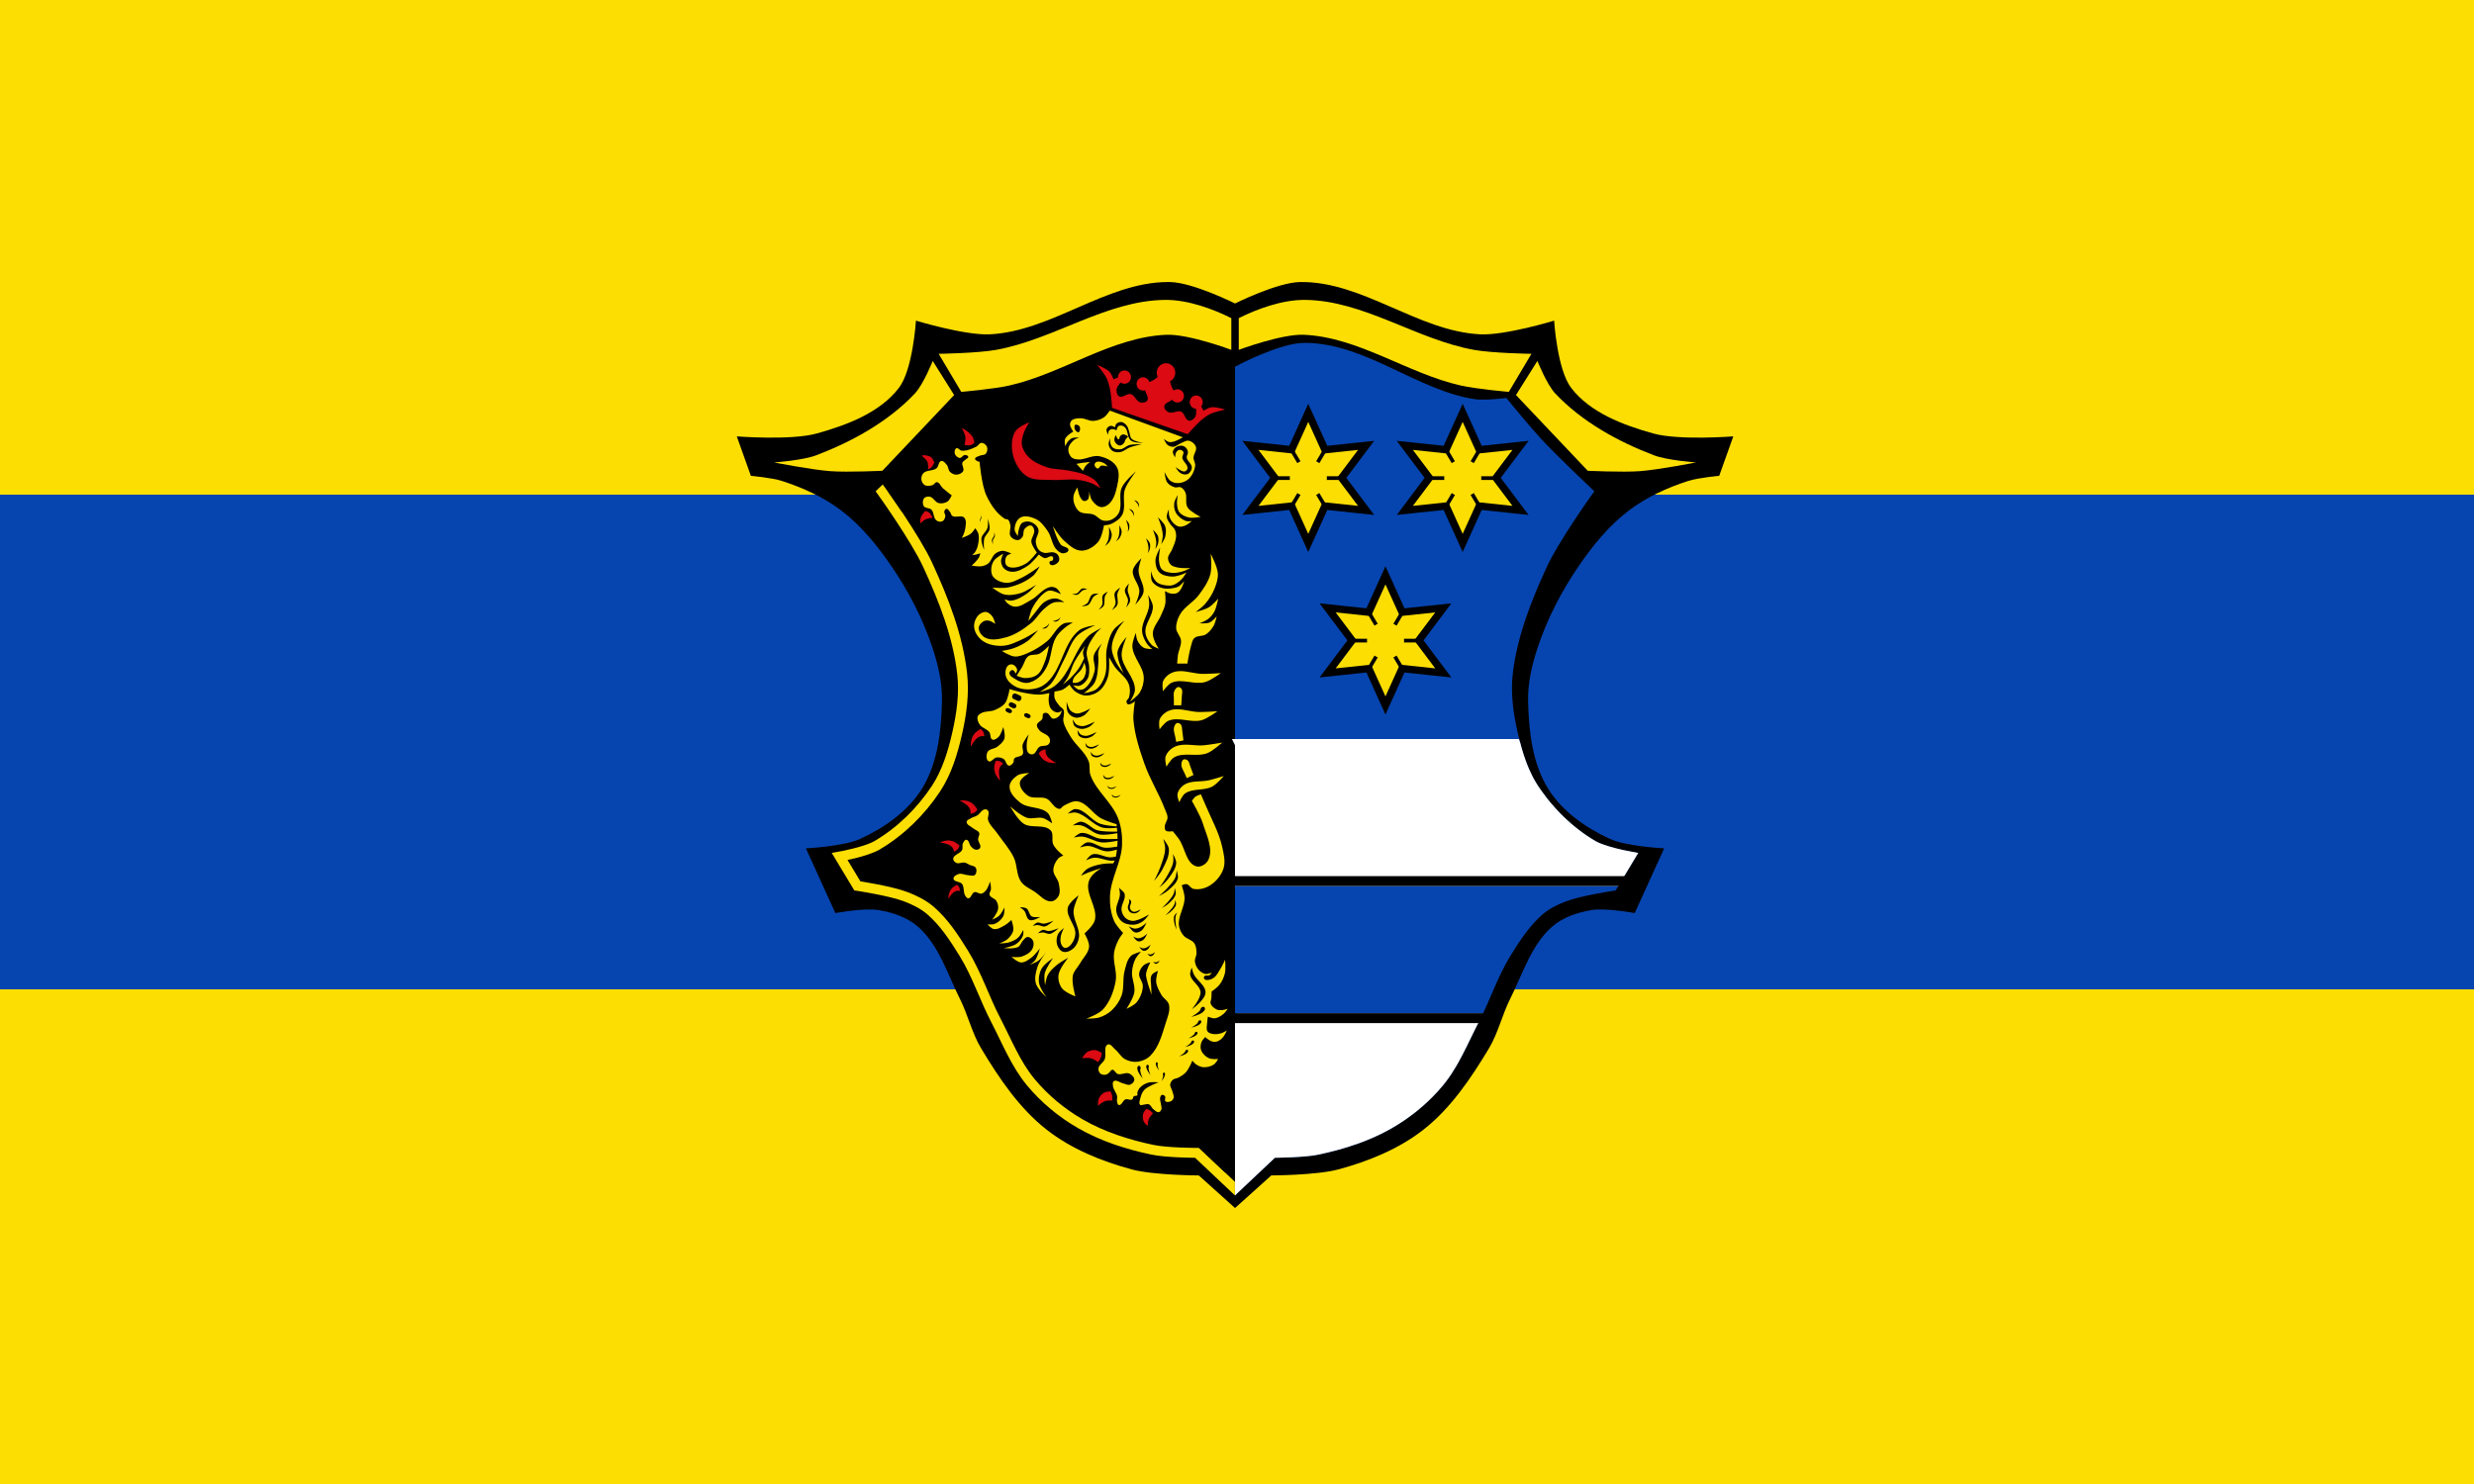 <?xml version="1.0" encoding="UTF-8" standalone="no"?>
<!-- Created with Inkscape (http://www.inkscape.org/) -->

<svg
   version="1.1"
   id="svg2"
   width="2000"
   height="1200"
   viewBox="0 0 2000 1200"
   xmlns:xlink="http://www.w3.org/1999/xlink"
   xmlns="http://www.w3.org/2000/svg"
   xmlns:svg="http://www.w3.org/2000/svg"
   xmlns:rdf="http://www.w3.org/1999/02/22-rdf-syntax-ns#"
   xmlns:cc="http://creativecommons.org/ns#"
   xmlns:dc="http://purl.org/dc/elements/1.1/">
  <rect x="0" y="0" width="2000" height="1200" fill="#333333" stroke="none"/>
  <defs
     id="defs6">
    <style
       id="style6"
       type="text/css">
   
    .str0 {stroke:#1F1A17;stroke-width:0.076;stroke-linecap:round;stroke-linejoin:round}
    .str7 {stroke:#0A0B0C;stroke-linecap:round;stroke-linejoin:round}
    .str6 {stroke:#1F1A17;stroke-linecap:round}
    .str5 {stroke:#1F1A17;stroke-linecap:round;stroke-linejoin:round}
    .str4 {stroke:#1F1A17;stroke-linecap:round;stroke-linejoin:round}
    .str2 {stroke:#1F1A17;stroke-width:2;stroke-linejoin:round}
    .str1 {stroke:#0A0B0C;stroke-width:2.5;stroke-linecap:round;stroke-linejoin:round}
    .str3 {stroke:#1F1A17;stroke-width:2.5}
    .fil3 {fill:none}
    .fil1 {fill:#00923F}
    .fil5 {fill:#1F1A17}
    .fil2 {fill:white}
    .fil4 {fill:blue}
    .fil0 {fill:#FFCC00}
   
  </style>
    <style
       id="style15"
       type="text/css">
  .Rand2 { stroke: #202020; stroke-width:30; }
  .Rand4 { stroke: #202020; stroke-width:60; }
  .Rand6 { stroke: #202020; stroke-width:90; }
  .Gold4 { stroke: #ffef00; stroke-width:60; }
  .Schwarz { fill: #000000; }
  .Blau { fill: #0000ff; }
  .Gold { fill: #ffef00; }
  .Silber { fill: #ffffff; }
  </style>
    <style
       id="style3521"
       type="text/css">
  .Rand2 { stroke: #202020; stroke-width:30; }
  .Rand4 { stroke: #202020; stroke-width:60; }
  .Rand6 { stroke: #202020; stroke-width:90; }
  .Gold4 { stroke: #ffef00; stroke-width:60; }
  .Schwarz { fill: #000000; }
  .Blau { fill: #0000ff; }
  .Gold { fill: #ffef00; }
  .Silber { fill: #ffffff; }
  </style>
    <style
       type="text/css"
       id="style6-2">
   
    .str0 {stroke:#1F1A17;stroke-width:0.076;stroke-linecap:round;stroke-linejoin:round}
    .str7 {stroke:#0A0B0C;stroke-linecap:round;stroke-linejoin:round}
    .str6 {stroke:#1F1A17;stroke-linecap:round}
    .str5 {stroke:#1F1A17;stroke-linecap:round;stroke-linejoin:round}
    .str4 {stroke:#1F1A17;stroke-linecap:round;stroke-linejoin:round}
    .str2 {stroke:#1F1A17;stroke-width:2;stroke-linejoin:round}
    .str1 {stroke:#0A0B0C;stroke-width:2.5;stroke-linecap:round;stroke-linejoin:round}
    .str3 {stroke:#1F1A17;stroke-width:2.5}
    .fil3 {fill:none}
    .fil1 {fill:#00923F}
    .fil5 {fill:#1F1A17}
    .fil2 {fill:white}
    .fil4 {fill:blue}
    .fil0 {fill:#FFCC00}
   
  </style>
    <style
       type="text/css"
       id="style15-1">
  .Rand2 { stroke: #202020; stroke-width:30; }
  .Rand4 { stroke: #202020; stroke-width:60; }
  .Rand6 { stroke: #202020; stroke-width:90; }
  .Gold4 { stroke: #ffef00; stroke-width:60; }
  .Schwarz { fill: #000000; }
  .Blau { fill: #0000ff; }
  .Gold { fill: #ffef00; }
  .Silber { fill: #ffffff; }
  </style>
    <style
       type="text/css"
       id="style3521-1">
  .Rand2 { stroke: #202020; stroke-width:30; }
  .Rand4 { stroke: #202020; stroke-width:60; }
  .Rand6 { stroke: #202020; stroke-width:90; }
  .Gold4 { stroke: #ffef00; stroke-width:60; }
  .Schwarz { fill: #000000; }
  .Blau { fill: #0000ff; }
  .Gold { fill: #ffef00; }
  .Silber { fill: #ffffff; }
  </style>
    <style
       type="text/css"
       id="style6-4">
   
    .str0 {stroke:#1F1A17;stroke-width:0.076;stroke-linecap:round;stroke-linejoin:round}
    .str7 {stroke:#0A0B0C;stroke-linecap:round;stroke-linejoin:round}
    .str6 {stroke:#1F1A17;stroke-linecap:round}
    .str5 {stroke:#1F1A17;stroke-linecap:round;stroke-linejoin:round}
    .str4 {stroke:#1F1A17;stroke-linecap:round;stroke-linejoin:round}
    .str2 {stroke:#1F1A17;stroke-width:2;stroke-linejoin:round}
    .str1 {stroke:#0A0B0C;stroke-width:2.5;stroke-linecap:round;stroke-linejoin:round}
    .str3 {stroke:#1F1A17;stroke-width:2.5}
    .fil3 {fill:none}
    .fil1 {fill:#00923F}
    .fil5 {fill:#1F1A17}
    .fil2 {fill:white}
    .fil4 {fill:blue}
    .fil0 {fill:#FFCC00}
   
  </style>
    <style
       type="text/css"
       id="style15-6">
  .Rand2 { stroke: #202020; stroke-width:30; }
  .Rand4 { stroke: #202020; stroke-width:60; }
  .Rand6 { stroke: #202020; stroke-width:90; }
  .Gold4 { stroke: #ffef00; stroke-width:60; }
  .Schwarz { fill: #000000; }
  .Blau { fill: #0000ff; }
  .Gold { fill: #ffef00; }
  .Silber { fill: #ffffff; }
  </style>
    <style
       type="text/css"
       id="style3521-10">
  .Rand2 { stroke: #202020; stroke-width:30; }
  .Rand4 { stroke: #202020; stroke-width:60; }
  .Rand6 { stroke: #202020; stroke-width:90; }
  .Gold4 { stroke: #ffef00; stroke-width:60; }
  .Schwarz { fill: #000000; }
  .Blau { fill: #0000ff; }
  .Gold { fill: #ffef00; }
  .Silber { fill: #ffffff; }
  </style>
    <style
       type="text/css"
       id="style6-20">
   
    .str0 {stroke:#1F1A17;stroke-width:0.076;stroke-linecap:round;stroke-linejoin:round}
    .str7 {stroke:#0A0B0C;stroke-linecap:round;stroke-linejoin:round}
    .str6 {stroke:#1F1A17;stroke-linecap:round}
    .str5 {stroke:#1F1A17;stroke-linecap:round;stroke-linejoin:round}
    .str4 {stroke:#1F1A17;stroke-linecap:round;stroke-linejoin:round}
    .str2 {stroke:#1F1A17;stroke-width:2;stroke-linejoin:round}
    .str1 {stroke:#0A0B0C;stroke-width:2.5;stroke-linecap:round;stroke-linejoin:round}
    .str3 {stroke:#1F1A17;stroke-width:2.5}
    .fil3 {fill:none}
    .fil1 {fill:#00923F}
    .fil5 {fill:#1F1A17}
    .fil2 {fill:white}
    .fil4 {fill:blue}
    .fil0 {fill:#FFCC00}
   
  </style>
    <style
       type="text/css"
       id="style15-62">
  .Rand2 { stroke: #202020; stroke-width:30; }
  .Rand4 { stroke: #202020; stroke-width:60; }
  .Rand6 { stroke: #202020; stroke-width:90; }
  .Gold4 { stroke: #ffef00; stroke-width:60; }
  .Schwarz { fill: #000000; }
  .Blau { fill: #0000ff; }
  .Gold { fill: #ffef00; }
  .Silber { fill: #ffffff; }
  </style>
    <style
       type="text/css"
       id="style3521-5">
  .Rand2 { stroke: #202020; stroke-width:30; }
  .Rand4 { stroke: #202020; stroke-width:60; }
  .Rand6 { stroke: #202020; stroke-width:90; }
  .Gold4 { stroke: #ffef00; stroke-width:60; }
  .Schwarz { fill: #000000; }
  .Blau { fill: #0000ff; }
  .Gold { fill: #ffef00; }
  .Silber { fill: #ffffff; }
  </style>
    <style
       type="text/css"
       id="style6-3">
   
    .str0 {stroke:#1F1A17;stroke-width:0.076;stroke-linecap:round;stroke-linejoin:round}
    .str7 {stroke:#0A0B0C;stroke-linecap:round;stroke-linejoin:round}
    .str6 {stroke:#1F1A17;stroke-linecap:round}
    .str5 {stroke:#1F1A17;stroke-linecap:round;stroke-linejoin:round}
    .str4 {stroke:#1F1A17;stroke-linecap:round;stroke-linejoin:round}
    .str2 {stroke:#1F1A17;stroke-width:2;stroke-linejoin:round}
    .str1 {stroke:#0A0B0C;stroke-width:2.5;stroke-linecap:round;stroke-linejoin:round}
    .str3 {stroke:#1F1A17;stroke-width:2.5}
    .fil3 {fill:none}
    .fil1 {fill:#00923F}
    .fil5 {fill:#1F1A17}
    .fil2 {fill:white}
    .fil4 {fill:blue}
    .fil0 {fill:#FFCC00}
   
  </style>
    <style
       type="text/css"
       id="style15-7">
  .Rand2 { stroke: #202020; stroke-width:30; }
  .Rand4 { stroke: #202020; stroke-width:60; }
  .Rand6 { stroke: #202020; stroke-width:90; }
  .Gold4 { stroke: #ffef00; stroke-width:60; }
  .Schwarz { fill: #000000; }
  .Blau { fill: #0000ff; }
  .Gold { fill: #ffef00; }
  .Silber { fill: #ffffff; }
  </style>
    <style
       type="text/css"
       id="style3521-7">
  .Rand2 { stroke: #202020; stroke-width:30; }
  .Rand4 { stroke: #202020; stroke-width:60; }
  .Rand6 { stroke: #202020; stroke-width:90; }
  .Gold4 { stroke: #ffef00; stroke-width:60; }
  .Schwarz { fill: #000000; }
  .Blau { fill: #0000ff; }
  .Gold { fill: #ffef00; }
  .Silber { fill: #ffffff; }
  </style>
    <style
       id="style6-2-8"
       type="text/css">
   
    .str0 {stroke:#1F1A17;stroke-width:0.076;stroke-linecap:round;stroke-linejoin:round}
    .str7 {stroke:#0A0B0C;stroke-linecap:round;stroke-linejoin:round}
    .str6 {stroke:#1F1A17;stroke-linecap:round}
    .str5 {stroke:#1F1A17;stroke-linecap:round;stroke-linejoin:round}
    .str4 {stroke:#1F1A17;stroke-linecap:round;stroke-linejoin:round}
    .str2 {stroke:#1F1A17;stroke-width:2;stroke-linejoin:round}
    .str1 {stroke:#0A0B0C;stroke-width:2.5;stroke-linecap:round;stroke-linejoin:round}
    .str3 {stroke:#1F1A17;stroke-width:2.5}
    .fil3 {fill:none}
    .fil1 {fill:#00923F}
    .fil5 {fill:#1F1A17}
    .fil2 {fill:white}
    .fil4 {fill:blue}
    .fil0 {fill:#FFCC00}
   
  </style>
    <style
       id="style15-1-8"
       type="text/css">
  .Rand2 { stroke: #202020; stroke-width:30; }
  .Rand4 { stroke: #202020; stroke-width:60; }
  .Rand6 { stroke: #202020; stroke-width:90; }
  .Gold4 { stroke: #ffef00; stroke-width:60; }
  .Schwarz { fill: #000000; }
  .Blau { fill: #0000ff; }
  .Gold { fill: #ffef00; }
  .Silber { fill: #ffffff; }
  </style>
    <style
       id="style3521-1-4"
       type="text/css">
  .Rand2 { stroke: #202020; stroke-width:30; }
  .Rand4 { stroke: #202020; stroke-width:60; }
  .Rand6 { stroke: #202020; stroke-width:90; }
  .Gold4 { stroke: #ffef00; stroke-width:60; }
  .Schwarz { fill: #000000; }
  .Blau { fill: #0000ff; }
  .Gold { fill: #ffef00; }
  .Silber { fill: #ffffff; }
  </style>
    <style
       id="style6-4-2"
       type="text/css">
   
    .str0 {stroke:#1F1A17;stroke-width:0.076;stroke-linecap:round;stroke-linejoin:round}
    .str7 {stroke:#0A0B0C;stroke-linecap:round;stroke-linejoin:round}
    .str6 {stroke:#1F1A17;stroke-linecap:round}
    .str5 {stroke:#1F1A17;stroke-linecap:round;stroke-linejoin:round}
    .str4 {stroke:#1F1A17;stroke-linecap:round;stroke-linejoin:round}
    .str2 {stroke:#1F1A17;stroke-width:2;stroke-linejoin:round}
    .str1 {stroke:#0A0B0C;stroke-width:2.5;stroke-linecap:round;stroke-linejoin:round}
    .str3 {stroke:#1F1A17;stroke-width:2.5}
    .fil3 {fill:none}
    .fil1 {fill:#00923F}
    .fil5 {fill:#1F1A17}
    .fil2 {fill:white}
    .fil4 {fill:blue}
    .fil0 {fill:#FFCC00}
   
  </style>
    <style
       id="style15-6-5"
       type="text/css">
  .Rand2 { stroke: #202020; stroke-width:30; }
  .Rand4 { stroke: #202020; stroke-width:60; }
  .Rand6 { stroke: #202020; stroke-width:90; }
  .Gold4 { stroke: #ffef00; stroke-width:60; }
  .Schwarz { fill: #000000; }
  .Blau { fill: #0000ff; }
  .Gold { fill: #ffef00; }
  .Silber { fill: #ffffff; }
  </style>
    <style
       id="style3521-10-4"
       type="text/css">
  .Rand2 { stroke: #202020; stroke-width:30; }
  .Rand4 { stroke: #202020; stroke-width:60; }
  .Rand6 { stroke: #202020; stroke-width:90; }
  .Gold4 { stroke: #ffef00; stroke-width:60; }
  .Schwarz { fill: #000000; }
  .Blau { fill: #0000ff; }
  .Gold { fill: #ffef00; }
  .Silber { fill: #ffffff; }
  </style>
    <path
       stroke-linecap="square"
       fill="#fcde02"
       stroke="#000"
       stroke-width="2.996"
       d="m-347.82 292.92l-15.09 6.652 1.782 16.391-13.304-9.739-13.304 9.739 1.782-16.391-15.09-6.652 15.09-6.652-1.782-16.391 13.304 9.739 13.304-9.739-1.782 16.391z"
       id="0-70" />
    <path
       stroke-width="3"
       fill="none"
       fill-rule="evenodd"
       stroke-linecap="square"
       stroke="#000"
       d="m-388.14 243.14l27 45.546"
       id="1" />
  </defs>
  <g
     id="g26326"
     transform="translate(1989.437,50.704)">
    <g
       transform="translate(-1894.366,1614.789)"
       id="g9441">
      <g
         id="g3300"
         transform="translate(-95.07,-1665.493)">
        <g
           transform="translate(-2000)"
           id="g2699">
          <g
             id="g1702"
             transform="translate(4521.161,935.469)">
            <path
               id="path1652"
               d="m -2521.161,-135.469 h 2000 v 400 H -2521.161 Z"
               style="fill:#fcde02;fill-opacity:1;stroke-width:4" />
            <path
               id="path1654"
               d="m -2521.161,-935.469 h 2000 v 400 H -2521.161 Z"
               style="fill:#fcde02;fill-opacity:1;stroke-width:4" />
            <path
               id="path1656"
               d="m -2521.161,-535.469 h 2000 v 400 H -2521.161 Z"
               style="fill:#0645b0;fill-opacity:1;stroke-width:4" />
          </g>
        </g>
      </g>
    </g>
  </g>
  <g
     id="g14151"
     transform="matrix(1,0,0,1,618.177,122.056)">
    <g
       id="g14097"
       style="fill-rule:evenodd">
      <path
         id="path14081"
         d="m 325.45,106.01 c -49.581,0.337 -93.66,39.796 -143.36,42.27 -20.245,1.01 -59.805,-11.06 -59.805,-11.06 0,0 -2.418,39.605 -13.807,54.42 -15.452,20.09 -42.01,30.05 -66.36,36.828 -20.789,5.79 -64.67,2.35 -64.67,2.35 l 11.38,31.893 c 0,0 17.08,1.535 25.17,4.158 16.978,5.502 33.707,13.1 47.935,23.92 15.968,12.137 28.989,28.15 40.35,44.717 13.826,20.17 25.337,42.3 33.11,65.52 4.731,14.13 8.282,29.11 7.932,44.02 -0.569,24.18 -3.443,50.21 -16.209,70.71 -11.361,18.25 -30.494,31.675 -50,40.557 -13.497,6.144 -43.796,7.627 -43.796,7.627 l 23.795,52.34 c 0,0 23.349,-4.337 34.831,-2.428 11.437,1.902 23.356,5.837 32.07,13.52 16.81,14.817 23.72,38.17 33.796,58.24 6.544,13.03 9.731,27.72 17.243,40.21 14.461,24.05 30.729,48.23 52.764,65.52 19.987,15.681 44.48,25.635 68.971,32.24 17.5,4.719 54.14,4.852 54.14,4.852 l 29.31,26.346 29.31,-26.346 c 0,0 36.643,-0.132 54.14,-4.852 24.489,-6.604 48.984,-16.557 68.971,-32.24 22.03,-17.288 38.3,-41.471 52.764,-65.52 7.512,-12.491 10.699,-27.18 17.243,-40.21 10.08,-20.06 16.986,-43.42 33.796,-58.24 8.716,-7.683 20.635,-11.618 32.07,-13.52 11.482,-1.909 34.831,2.428 34.831,2.428 l 23.795,-52.34 c 0,0 -30.3,-1.483 -43.796,-7.627 -19.51,-8.881 -38.643,-22.307 -50,-40.557 -12.765,-20.505 -15.64,-46.532 -16.209,-70.71 -0.351,-14.909 3.2,-29.889 7.932,-44.02 7.771,-23.22 19.282,-45.35 33.11,-65.52 11.359,-16.571 24.38,-32.579 40.35,-44.717 14.229,-10.815 30.957,-18.418 47.935,-23.92 8.094,-2.623 25.17,-4.158 25.17,-4.158 l 11.38,-31.893 c 0,0 -43.886,3.44 -64.67,-2.35 -24.349,-6.782 -50.905,-16.733 -66.36,-36.828 -11.389,-14.811 -13.807,-54.42 -13.807,-54.42 0,0 -39.561,12.07 -59.805,11.06 -50.5,-2.513 -95.18,-43.19 -145.73,-42.26 -18.391,0.342 -52.42,17.332 -52.42,17.332 0,0 -34.03,-16.99 -52.42,-17.332 -0.79,-0.015 -1.578,-0.019 -2.365,-0.014" />
      <path
         id="path14083"
         d="m 313.38,807.65 c 11.832,2.499 36.15,2.523 36.15,2.523 l 26.636,25.14 v -33.2 l -123.31,-452.97 c 0,0 0.149,-68.858 -24.6,-84.77 -14.449,-9.288 -36.864,17.261 -50.984,7.481 -19.04,-13.184 -14.726,-67.886 -14.726,-67.886 0,0 -17.765,21.751 -27.301,32 -12.859,13.828 -40.27,39.73 -40.27,39.73 0,0 27.03,37.854 36.757,58.965 12.856,27.909 24.473,57.43 27.911,88.13 1.784,15.936 -0.442,32.33 -3.997,47.949 -3.57,15.683 -8.394,31.647 -17.18,44.953 -12.214,18.492 -28.755,34.685 -47.592,45.738 -9.136,5.361 -30.26,9.116 -30.26,9.116 l 14.293,23.734 c 0,0 26.684,3.991 39.23,8.802 7.081,2.715 14.12,6.16 19.919,11.16 10.992,9.473 19.211,22.11 26.913,34.579 10.466,16.944 16.637,36.36 25.849,54.07 8.865,17.04 16.1,35.452 28.28,50.14 11.211,13.517 25.1,24.968 40.14,33.636 17.93,10.33 38.03,16.725 58.14,20.974 z"
         style="fill:none;stroke:#fcde02;stroke-width:8" />
      <path
         id="path14085"
         d="m 347.96,803.21 33.384,31.504 16.514,-43.36 -8.523,-40.627 -50.855,1.136 z" />
      <path
         id="path14087"
         d="m 446.99,807.65 c -11.832,2.499 -36.15,2.523 -36.15,2.523 l -26.636,25.14 v -658.44 c 0,0 33.619,-17.579 51.802,-17.67 48.3,-0.24 90.19,38.669 138.03,45.564 7.859,1.133 23.793,-0.788 23.793,-0.788 0,0 17.765,21.751 27.301,32 12.859,13.828 40.27,39.73 40.27,39.73 0,0 -27.03,37.854 -36.757,58.965 -12.856,27.909 -24.473,57.43 -27.911,88.13 -1.784,15.936 0.442,32.33 3.997,47.949 3.57,15.683 8.394,31.647 17.18,44.953 12.214,18.492 28.755,34.685 47.592,45.738 9.136,5.361 30.26,9.116 30.26,9.116 l -14.293,23.734 c 0,0 -26.684,3.991 -39.23,8.802 -7.081,2.715 -14.12,6.16 -19.919,11.16 -10.992,9.473 -19.211,22.11 -26.913,34.579 -10.466,16.944 -16.637,36.36 -25.849,54.07 -8.865,17.04 -16.1,35.452 -28.28,50.14 -11.211,13.517 -25.1,24.968 -40.14,33.636 -17.93,10.33 -38.03,16.725 -58.14,20.974 z"
         style="fill:#0645b0;stroke:#0645b0;stroke-width:8" />
      <path
         id="path14089"
         d="m 93,266.61 c 3.568,4.361 6.663,9.09 9.926,13.683 2.719,3.827 8.04,11.56 8.04,11.56 l 13.794,-9.937 -25.27,-29.25 -13.156,6.709 c 0,0 4.586,4.7 6.662,7.238" />
      <path
         id="path14091"
         d="m 99.66,259.44 10.523,12.38 63.34,-68.29 1.238,-14.03 h -14.237 z"
         style="stroke:#000000" />
      <path
         id="path14093"
         d="m 323.69,120.45 c -47.47,0.446 -89.85,31.975 -136.56,40.39 -15.285,2.753 -46.48,3.207 -46.48,3.207 l 18.273,30.775 c 0,0 26.07,-2.257 38.789,-5.129 43.38,-9.794 82.52,-39.15 126.95,-41.04 17.973,-0.764 52.574,12.182 52.574,12.182 V 135.19 c -14.595,-7.297 -35.03,-14.92 -53.54,-14.746 m 113.09,0 c -18.509,-0.174 -38.942,7.449 -53.54,14.746 v 25.645 c 0,0 34.601,-12.945 52.574,-12.182 44.43,1.888 83.57,31.24 126.95,41.04 12.722,2.872 38.789,5.129 38.789,5.129 l 18.273,-30.775 c 0,0 -31.2,-0.454 -46.48,-3.207 -46.719,-8.415 -89.1,-39.945 -136.56,-40.39 m -300.94,49.37 c 0,0 -7.565,19.02 -14.426,26.287 -21.551,22.834 -50.48,38.833 -79.82,50.01 -10.737,4.09 -33.98,5.771 -33.98,5.771 0,0 30.21,5.932 45.521,7.05 13.962,1.022 41.994,-0.32 41.994,-0.32 l 58.03,-61.23 -17.313,-27.57 m 488.8,0 -17.313,27.57 58.03,61.23 c 0,0 28.03,1.342 41.994,0.32 15.314,-1.12 45.521,-7.05 45.521,-7.05 0,0 -23.24,-1.682 -33.98,-5.771 -29.342,-11.177 -58.27,-27.18 -79.82,-50.01 -6.861,-7.269 -14.426,-26.287 -14.426,-26.287"
         style="fill:#fcde02" />
      <path
         id="path14095"
         d="m 169.56,284.37 28.11,-2.267 20.401,-7.254 16.321,30.375 29.922,140.09 33.549,116.06 49.42,196.76 14.05,6.8 12.694,-8.614 -5.44,-19.495 -37.18,-170.92 -67.1,-225.77 v -17.228 c 0,0 -3.174,-52.14 -3.627,-53.95 -0.453,-1.813 -34.455,-34.455 -37.18,-34.455 -2.72,0 -30.829,2.72 -32.642,0.453 -1.813,-2.267 -16.774,-24.482 -16.774,-24.482 l -9.521,-2.72 -13.147,8.614 c 0,0 -9.521,42.616 -7.707,45.79 1.813,3.174 25.842,22.21 25.842,22.21" />
    </g>
    <g
       id="g14107"
       style="stroke-width:8">
      <path
         id="path14099"
         d="M 384.21,479.55 V 590.4 h 303.6 l 11.953,-19.846 c 0,0 -9.983,-1.775 -19.19,-4.627 -1.674,-0.518 -3.323,-1.073 -4.881,-1.658 0,0 0,0 -0.002,0 -0.779,-0.292 -1.534,-0.593 -2.26,-0.9 0,0 0,0 -0.002,0 -0.726,-0.308 -1.42,-0.623 -2.076,-0.945 -0.657,-0.322 -1.275,-0.651 -1.846,-0.986 -2.355,-1.382 -4.674,-2.844 -6.953,-4.381 -1.14,-0.769 -2.269,-1.554 -3.389,-2.359 -1.119,-0.805 -2.227,-1.628 -3.324,-2.469 -2.196,-1.681 -4.347,-3.43 -6.451,-5.244 -1.052,-0.907 -2.092,-1.83 -3.119,-2.768 -1.028,-0.938 -2.043,-1.891 -3.045,-2.859 -1,-0.967 -1.989,-1.95 -2.965,-2.945 -2.927,-2.988 -5.734,-6.1 -8.406,-9.318 -0.891,-1.073 -1.767,-2.158 -2.627,-3.254 -1.721,-2.191 -3.379,-4.427 -4.973,-6.701 -0.797,-1.137 -1.576,-2.284 -2.34,-3.439 -0.492,-0.745 -0.968,-1.499 -1.436,-2.26 -0.202,-0.328 -0.396,-0.661 -0.594,-0.992 -0.268,-0.45 -0.533,-0.901 -0.793,-1.355 -0.222,-0.389 -0.442,-0.779 -0.658,-1.172 -0.193,-0.35 -0.382,-0.702 -0.57,-1.055 -0.259,-0.483 -0.517,-0.967 -0.768,-1.455 -0.125,-0.244 -0.246,-0.491 -0.369,-0.736 -0.969,-1.93 -1.877,-3.895 -2.73,-5.891 -0.031,-0.072 -0.061,-0.143 -0.092,-0.215 -0.313,-0.736 -0.618,-1.477 -0.916,-2.221 -2.441,-6.083 -4.399,-12.405 -6.078,-18.773 -0.002,-0.009 -0.005,-0.018 -0.008,-0.027 h -222.69 z m 0,221.71 v 95.21 38.836 l 26.637,-25.14 c 0,0 7.205,-0.022 15.648,-0.428 1.685,-0.081 3.422,-0.18 5.158,-0.295 0.432,-0.029 0.859,-0.064 1.291,-0.096 1.458,-0.104 2.917,-0.214 4.336,-0.348 0.151,-0.014 0.301,-0.03 0.451,-0.045 0.7,-0.068 1.393,-0.139 2.072,-0.215 0.307,-0.035 0.603,-0.073 0.904,-0.109 0.537,-0.064 1.074,-0.127 1.592,-0.197 0.574,-0.078 1.123,-0.165 1.668,-0.25 0.245,-0.038 0.502,-0.073 0.74,-0.113 0.801,-0.134 1.57,-0.274 2.287,-0.426 5.03,-1.062 10.05,-2.259 15.05,-3.617 2.496,-0.679 4.984,-1.398 7.459,-2.162 12.374,-3.819 24.428,-8.739 35.635,-15.195 6.582,-3.792 12.943,-8.117 18.955,-12.914 1.718,-1.371 3.407,-2.78 5.064,-4.227 5.802,-5.062 11.218,-10.58 16.12,-16.494 1.523,-1.836 2.968,-3.731 4.35,-5.674 0.69,-0.971 1.364,-1.953 2.023,-2.947 1.319,-1.988 2.583,-4.02 3.799,-6.084 0,0 0,0 0,-0.002 0.608,-1.032 1.206,-2.071 1.793,-3.119 4.698,-8.382 8.777,-17.218 13.06,-25.869 0,0 0,0 0,-0.002 1.07,-2.163 2.152,-4.313 3.26,-6.443 0.283,-0.545 0.556,-1.095 0.834,-1.643 h -190.18 z"
         style="fill:#ffffff;stroke:#ffffff;stroke-linecap:round" />
      <g
         id="g14105"
         style="fill:none;fill-rule:evenodd;stroke:#000000;stroke-linecap:square">
        <path
           id="path14101"
           d="M 371.27,590.4 H 700.74" />
        <path
           id="path14103"
           d="m 375.76,701.25 h 209.6" />
      </g>
    </g>
    <g
       id="g14143"
       transform="translate(835.49)">
      <g
         id="g14131"
         transform="translate(-11.832)">
        <g
           id="g14117"
           transform="translate(-9.521,-1.36)">
          <use
             id="use14109"
             xlink:href="#0-70"
             transform="matrix(0,1.977,-2.03,0,219.92,1005.99)"
             x="0"
             y="0"
             width="100%"
             height="100%" />
          <use
             xlink:href="#2"
             id="4"
             x="0"
             y="0"
             width="100%"
             height="100%" />
          <use
             id="use14112"
             xlink:href="#1"
             x="0"
             y="0"
             width="100%"
             height="100%" />
          <use
             xlink:href="#3"
             id="5"
             x="0"
             y="0"
             width="100%"
             height="100%" />
          <circle
             id="circle14115"
             cx="-374.64"
             cy="265.91"
             r="15"
             style="fill:#fcde02" />
        </g>
        <g
           id="g14129"
           transform="translate(115.31,-1.36)">
          <use
             id="use14119"
             xlink:href="#0-70"
             transform="matrix(0,1.977,-2.03,0,219.92,1005.99)"
             x="0"
             y="0"
             width="100%"
             height="100%" />
          <use
             id="use14121"
             xlink:href="#4"
             x="0"
             y="0"
             width="100%"
             height="100%" />
          <use
             id="use14123"
             xlink:href="#1"
             x="0"
             y="0"
             width="100%"
             height="100%" />
          <use
             id="use14125"
             xlink:href="#5"
             x="0"
             y="0"
             width="100%"
             height="100%" />
          <circle
             id="circle14127"
             cx="-374.64"
             cy="265.91"
             r="15"
             style="fill:#fcde02" />
        </g>
      </g>
      <g
         id="g14141"
         transform="translate(41.06,130.05)">
        <use
           id="use14133"
           xlink:href="#0-70"
           transform="matrix(0,1.977,-2.03,0,219.92,1005.99)"
           x="0"
           y="0"
           width="100%"
           height="100%" />
        <path
           id="2"
           d="m -401.64,265.91 h 54.01"
           style="fill:none;fill-rule:evenodd;stroke:#000000;stroke-width:3;stroke-linecap:square" />
        <use
           id="use14136"
           xlink:href="#1"
           x="0"
           y="0"
           width="100%"
           height="100%" />
        <path
           id="3"
           d="m -388.14,288.68 27,-45.546"
           style="fill:none;fill-rule:evenodd;stroke:#000000;stroke-width:3;stroke-linecap:square" />
        <circle
           id="circle14139"
           r="15"
           cy="265.91"
           cx="-374.64"
           style="fill:#fcde02" />
      </g>
    </g>
    <g
       id="g14149"
       style="fill-rule:evenodd">
      <path
         id="path14145"
         d="m 324.61,171.68 c -3.198,-0.088 -6.217,1.941 -7.304,5.204 -0.647,1.948 -0.505,4.08 0.395,5.919 -0.629,0.517 -1.236,0.998 -1.777,1.377 -1.52,1.069 -3.131,2.094 -4.899,2.63 -0.03,0.001 -0.071,0.018 -0.103,0.026 -0.487,-1.66 -1.724,-2.979 -3.326,-3.541 -2.746,-0.958 -5.731,0.545 -6.666,3.357 -0.934,2.811 0.533,5.865 3.278,6.823 1.039,0.36 2.163,0.377 3.212,0.051 0.74,2.798 3.301,5.768 1.922,8.206 -0.961,1.7 -3.647,2.05 -5.525,1.648 -3.365,-0.721 -4.581,-5.892 -7.91,-6.77 -3.058,-0.807 -6.508,3.362 -9.3,1.85 -1.631,-0.884 -2.247,-3.321 -2.185,-5.21 0.063,-1.9 1.421,-3.559 2.539,-5.077 0.218,-0.295 0.503,-0.621 0.812,-0.954 0.431,0.323 0.908,0.578 1.413,0.755 2.745,0.958 5.728,-0.545 6.665,-3.355 0.936,-2.812 -0.532,-5.868 -3.278,-6.826 -2.746,-0.958 -5.731,0.545 -6.666,3.357 -0.218,0.657 -0.308,1.351 -0.268,2.043 -1.386,0.323 -3.568,1.539 -3.568,1.539 0,0 -1.746,-4.607 -3.416,-6.288 -2.656,-2.67 -9.834,-5.381 -9.851,-5.387 0.005,0.006 5.461,6.503 7.379,10.272 1.343,2.64 2.154,5.557 2.798,8.46 1.161,5.222 1.893,15.95 1.893,15.95 l 61.11,21.318 c 0,0 6.977,-8.04 11.01,-11.446 2.242,-1.895 4.622,-3.7 7.26,-4.95 3.767,-1.787 11.971,-3.52 11.971,-3.52 0,0 -7.32,-2.352 -11.02,-1.895 -2.325,0.288 -6.453,2.847 -6.453,2.847 0,0 -1,-2.33 -1.909,-3.453 0.444,-0.524 0.786,-1.129 1.01,-1.786 0.936,-2.812 -0.532,-5.868 -3.278,-6.826 -2.746,-0.958 -5.731,0.545 -6.666,3.357 -0.935,2.811 0.533,5.865 3.278,6.823 0.506,0.177 1.035,0.273 1.569,0.286 0.046,0.457 0.076,0.897 0.074,1.266 -0.02,1.902 0.067,4.063 -1.016,5.607 -1.077,1.534 -3.02,3.081 -4.836,2.76 -3.112,-0.548 -3.36,-6.01 -6.262,-7.282 -3.16,-1.386 -7.21,1.948 -10.305,0.416 -1.727,-0.858 -3.644,-2.815 -3.392,-4.762 0.357,-2.792 4.156,-3.539 6.411,-5.293 0.636,0.915 1.535,1.602 2.572,1.966 2.745,0.959 5.73,-0.542 6.666,-3.353 0.936,-2.812 -0.532,-5.869 -3.278,-6.826 -1.602,-0.556 -3.369,-0.286 -4.744,0.723 -0.021,-0.027 -0.05,-0.056 -0.068,-0.083 -1.079,-1.53 -1.745,-3.348 -2.312,-5.144 -0.201,-0.64 -0.397,-1.404 -0.588,-2.209 1.809,-0.893 3.194,-2.491 3.844,-4.437 1.336,-4.02 -0.761,-8.383 -4.684,-9.752 -0.736,-0.257 -1.484,-0.39 -2.222,-0.41 m -110.79,47.813 c 0,0 -8.375,3.269 -10.869,6.779 -2.623,3.686 -3.275,8.745 -3.122,13.303 0.186,5.533 1.998,11.163 4.871,15.86 2.122,3.475 5.106,6.711 8.739,8.441 5.624,2.677 12.292,1.83 18.485,2.173 6.943,0.386 13.949,-0.921 20.859,-0.128 3.83,0.439 7.644,1.301 11.245,2.687 2.648,1.02 7.493,4.094 7.493,4.094 0,0 -2.285,-4.262 -3.997,-5.886 -2.233,-2.117 -5.05,-3.551 -7.87,-4.732 -4.568,-1.917 -9.52,-2.722 -14.364,-3.709 -5.613,-1.139 -11.555,-0.704 -16.986,-2.553 -5.387,-1.837 -10.93,-4.237 -14.985,-8.313 -2.594,-2.608 -4.708,-6.06 -5.373,-9.72 -0.568,-3.135 0.412,-6.431 1.374,-9.464 1,-3.156 4.496,-8.827 4.496,-8.827 v -0.006 m -54.48,4.561 c 0,0 2.597,4.717 2.942,7.336 0.278,2.107 -0.755,6.33 -0.755,6.33 0,0 3.372,0.663 4.978,0.231 1.147,-0.308 3.02,-1.929 3.02,-1.929 0,0 -0.499,-3.01 -1.207,-4.324 -0.965,-1.786 -2.46,-3.253 -3.995,-4.555 -1.494,-1.267 -4.978,-3.09 -4.978,-3.09 m -30.363,22.03 c -0.744,-0.009 -1.506,0.098 -2.133,0.28 0,0 3.636,2.834 4.599,4.864 0.898,1.892 0.829,6.254 0.829,6.254 0,0 1.914,-0.937 2.639,-1.699 0.998,-1.05 2.187,-3.782 2.187,-3.782 0,0 -1.082,-3.094 -2.262,-4.092 -1.39,-1.177 -3.336,-1.548 -5.127,-1.776 -0.238,-0.03 -0.483,-0.046 -0.731,-0.049 m 0.807,45.06 c 0,0 -2.921,3.23 -3.618,5.25 -0.52,1.508 -0.303,4.324 -0.303,4.787 0,0 2.423,-2.423 3.921,-3.165 1.86,-0.921 6.03,-1.468 6.03,-1.468 0,0 -1.655,-3.187 -3.02,-4.247 -0.854,-0.666 -3.02,-1.157 -3.02,-1.157 m 44.723,176.27 c 0,0 -3.295,1.949 -4.548,3.374 -1.182,1.345 -2.084,2.99 -2.644,4.706 -0.649,1.987 -0.753,6.238 -0.753,6.238 0,0 2.611,-4.65 4.524,-6.416 0.936,-0.864 2.064,-1.579 3.276,-1.932 1.049,-0.306 3.273,-0.107 3.273,-0.107 0,0 -0.344,-2.601 -0.976,-3.705 -0.507,-0.887 -2.152,-2.156 -2.152,-2.156 m 52.637,16.526 c 0,0 -2.529,0.432 -3.587,1.112 -0.85,0.546 -2.038,2.269 -2.038,2.269 0,0 2,3.312 3.432,4.55 1.349,1.169 2.982,2.042 4.675,2.563 1.959,0.603 6.111,0.578 6.111,0.578 0,0 -4.619,-2.528 -6.402,-4.431 -0.872,-0.931 -1.604,-2.065 -1.986,-3.295 -0.331,-1.065 -0.206,-3.345 -0.206,-3.345 m -39.35,9.284 c -0.632,0.018 -1.145,0.073 -1.145,0.073 0,0 -1.114,3.726 -1.082,5.643 0.03,1.809 0.464,3.64 1.196,5.287 0.848,1.907 3.601,5.09 3.601,5.09 0,0 -1.185,-5.224 -0.961,-7.852 0.11,-1.286 0.461,-2.595 1.114,-3.699 0.564,-0.956 2.323,-2.363 2.323,-2.363 0,0 -1.984,-1.663 -3.181,-2.03 -0.481,-0.147 -1.233,-0.167 -1.865,-0.149 m -29.584,31.953 c -0.42,0.005 -0.678,0.013 -0.678,0.013 0,0 4.685,2.397 6.519,4.249 0.897,0.906 1.659,2.02 2.075,3.238 0.359,1.055 0.296,3.338 0.296,3.338 0,0 2.516,-0.503 3.556,-1.214 0.835,-0.57 1.977,-2.328 1.977,-2.328 0,0 -2.095,-3.253 -3.557,-4.45 -1.38,-1.13 -3.035,-1.957 -4.741,-2.429 -1.481,-0.41 -4.187,-0.432 -5.446,-0.418 m -10.663,32.392 c -2.044,0.081 -5.963,1.483 -5.963,1.483 0,0 5.169,0.858 7.458,2.066 1.12,0.591 2.171,1.421 2.922,2.457 0.65,0.897 1.255,3.095 1.255,3.095 0,0 2.255,-1.248 3.041,-2.243 0.631,-0.799 1.209,-2.824 1.209,-2.824 0,0 -2.945,-2.466 -4.689,-3.163 -1.646,-0.657 -3.467,-0.941 -5.233,-0.871 m 7.94,35.831 c 0,0 -2.789,1.482 -3.875,2.608 -1.025,1.063 -1.83,2.385 -2.356,3.778 -0.609,1.614 -0.853,5.114 -0.853,5.114 0,0 2.326,-3.733 3.969,-5.116 0.804,-0.677 1.762,-1.222 2.775,-1.466 0.877,-0.211 2.703,0.039 2.703,0.039 0,0 -0.187,-2.16 -0.667,-3.095 -0.385,-0.751 -1.696,-1.863 -1.696,-1.863 m 110.87,133.67 c -2,0.018 -4.058,0.623 -5.744,1.688 -1.77,1.117 -4.048,4.858 -4.048,4.858 0,0 5.02,-0.534 7.403,0.117 2,0.546 5.439,3.082 5.439,3.082 0,0 1.774,-2.242 2.313,-3.554 0.505,-1.228 0.81,-3.91 0.81,-3.91 0,0 -3.409,-2.104 -5.323,-2.252 -0.282,-0.022 -0.565,-0.031 -0.851,-0.028 m 13.245,33.383 c 0,0 -3.68,0.159 -5.231,1.046 -1.829,1.046 -3.383,2.784 -4.263,4.73 -0.808,1.788 -0.702,5.867 -0.702,5.867 0,0 3.61,-3.037 5.775,-3.782 1.817,-0.625 5.733,-0.467 5.733,-0.467 0,0 0.251,-2.658 0.013,-3.953 -0.223,-1.212 -1.325,-3.441 -1.325,-3.441 m 28.885,14.176 c 0,0 -2.166,2.521 -2.565,4.089 -0.47,1.849 -0.336,3.941 0.344,5.72 0.625,1.634 3.252,4.077 3.252,4.077 0,0 0.315,-4.247 1.182,-6.132 0.727,-1.582 3.239,-4.062 3.239,-4.062 0,0 -1.515,-1.803 -2.475,-2.444 -0.898,-0.6 -2.977,-1.247 -2.977,-1.247"
         style="fill:#db0a13" />
      <path
         id="path14147"
         d="m 278.96,210 c 0,0 -2.715,4.078 -4.678,5.398 -2.516,1.693 -5.576,2.702 -8.581,2.886 -3.529,0.217 -6.864,-2.204 -10.398,-2.134 -2.437,0.049 -5.261,0.129 -7.109,1.757 -0.903,0.795 -1.378,2.169 -1.349,3.389 0.05,2.077 2.574,5.649 2.574,5.649 0,0 -3.418,2.07 -4.781,3.515 -0.819,0.868 -1.659,1.846 -1.961,3.01 -0.451,1.743 0.367,5.398 0.367,5.398 0,0 1.057,-2.687 1.961,-3.767 1.064,-1.271 2.385,-2.447 3.923,-3.01 1.694,-0.622 5.393,-0.25 5.393,-0.25 0,0 -2.823,0.727 -3.923,1.631 -2.245,1.845 -4.521,4.358 -4.902,7.28 -0.31,2.374 0.698,5.062 2.328,6.779 1.19,1.254 3.085,1.679 4.781,1.882 6.06,0.726 12.171,-3.802 18.14,-2.51 5.348,1.157 11.286,3.913 13.974,8.787 2.511,4.554 1.213,10.579 0.123,15.689 -1.069,5.01 -2.705,10.442 -6.374,13.933 -1.762,1.677 -4.361,2.988 -6.742,2.636 -3,-0.444 -5.495,-3.104 -7.232,-5.649 -1.422,-2.083 -2.207,-7.28 -2.207,-7.28 0,0 0.436,5.01 -0.979,6.778 -0.757,0.943 -2.208,1.502 -3.37,1.231 -1.276,-0.299 -2.086,-1.713 -2.76,-2.862 -1.411,-2.405 -2.451,-8.03 -2.451,-8.03 0,0 -2.503,3.999 -2.942,6.275 -0.412,2.138 -0.303,4.459 0.368,6.527 0.818,2.522 2.146,5.156 4.291,6.653 3.244,2.265 7.874,1.023 11.523,2.51 2.768,1.128 4.724,4.09 7.629,4.768 2.209,0.516 4.694,0.251 6.764,-0.692 2.451,-1.117 4.727,-3.1 5.953,-5.543 3.053,-6.081 -0.413,-14.14 2.33,-20.374 2.366,-5.376 11.523,-13.179 11.523,-13.179 0,0 -7.105,9.145 -8.949,14.56 -2.219,6.518 1.026,14.529 -2.207,20.587 -1.839,3.446 -5.47,5.751 -8.949,7.404 -1.774,0.843 -5.761,1.131 -5.761,1.131 0,0 -1.69,9.869 -4.781,13.431 -3.375,3.888 -8.528,7.155 -13.607,7.03 -5.305,-0.131 -9.826,-4.494 -13.851,-8.03 -3.708,-3.261 -9.07,-11.799 -9.07,-11.799 0,0 2.999,10.744 6.372,14.938 1.594,1.981 6.241,1.812 6.189,4.378 -0.034,1.656 -2.487,2.591 -4.103,2.651 -2.082,0.078 -4.07,-1.476 -5.516,-3.01 -3.754,-3.987 -3.971,-10.428 -7.111,-14.938 -2.583,-3.71 -5.413,-7.722 -9.437,-9.666 -3.848,-1.859 -8.989,-3.375 -12.706,-1.255 -3.052,1.74 -4.658,6.05 -4.638,9.624 0.011,1.974 2.618,5.278 2.618,5.278 0,0 0.207,-3.212 0.658,-4.74 0.6,-2.031 1,-4.503 2.683,-5.743 1.904,-1.404 4.75,-1.615 6.986,-0.886 2.68,0.873 5.369,3.08 6.235,5.82 1.047,3.314 -2.357,6.757 -2.082,10.228 0.184,2.323 0.941,4.784 2.453,6.527 1.104,1.274 2.788,2.02 4.412,2.386 2.436,0.553 5.04,-0.922 7.477,-0.378 1.214,0.271 2.535,0.764 3.311,1.757 1,1.284 1.706,3.201 1.226,4.77 -0.546,1.784 -2.426,3.078 -4.167,3.641 -0.93,0.3 -2.16,0.351 -2.912,-0.284 -0.583,-0.492 -0.932,-1.511 -0.643,-2.226 0.391,-0.969 2.236,-0.571 2.697,-1.507 0.409,-0.829 0.369,-2.22 -0.369,-2.76 -1.727,-1.265 -4.158,1.622 -6.251,1.255 -1.823,-0.32 -4.779,-2.888 -4.779,-2.888 0,0 -5.214,6.492 -8.581,8.787 -3.676,2.506 -7.844,4.994 -12.258,5.146 -2.454,0.085 -5.154,-0.712 -6.988,-2.384 -1.584,-1.444 -2.523,-3.737 -2.696,-5.901 -0.175,-2.188 1.744,-6.337 1.744,-6.337 0,0 -5.51,2.924 -7.308,5.385 -1.431,1.96 -2.265,4.482 -2.372,6.926 -0.095,2.173 0.203,4.656 1.562,6.328 2.444,3.01 6.605,4.656 10.419,4.896 4.45,0.28 8.697,-2.238 12.748,-4.143 5.152,-2.424 14.465,-9.163 14.465,-9.163 0,0 -2.95,5.56 -5.272,7.532 -5.586,4.744 -12.664,7.739 -19.735,9.414 -4.3,1.018 -13.239,0.252 -13.239,0.252 0,0 5.903,4.698 9.435,5.504 4.442,1.013 9.243,0.2 13.61,-1.112 4.49,-1.349 12.379,-6.778 12.379,-6.778 0,0 -4.402,5.03 -7.109,6.904 -3.91,2.703 -8.191,5.407 -12.87,6.02 -1.892,0.25 -5.639,-1 -5.639,-1 0,0 1.252,2.227 2.209,3.01 1.784,1.463 3.964,2.847 6.249,2.886 4.727,0.082 8.933,-3.268 13.12,-5.522 5.486,-2.957 9.467,-9.29 15.567,-10.418 1.649,-0.305 3.488,0.212 4.904,1.129 1.624,1.051 3.554,4.644 3.554,4.644 0,0 -5.406,-2.725 -8.335,-2.886 -1.128,-0.062 -2.335,0.167 -3.309,0.753 -4.818,2.894 -8.364,7.851 -11.155,12.804 -1.892,3.358 -3.554,11.04 -3.554,11.04 0,0 3.375,-4.315 5.147,-6.401 2.657,-3.128 4.775,-6.975 8.214,-9.163 2.603,-1.656 5.766,-2.816 8.825,-2.636 2.523,0.148 6.988,3.01 6.988,3.01 0,0 -5.935,-0.639 -8.704,0.252 -2.984,0.96 -5.452,3.209 -7.844,5.272 -3.891,3.357 -6.41,8.214 -10.42,11.421 -6.04,4.83 -12.697,9.402 -20.1,11.423 -5.528,1.508 -12.1,2.987 -17.16,0.25 -2.685,-1.453 -5.08,-4.673 -5.03,-7.782 0.038,-2.159 1.872,-4.157 3.679,-5.272 1.307,-0.806 3.03,-0.883 4.535,-0.627 1.893,0.322 5.149,2.636 5.149,2.636 0,0 -1.083,-4.436 -2.451,-6.151 -1.305,-1.635 -3.092,-3.359 -5.149,-3.515 -2.388,-0.18 -4.926,1.289 -6.497,3.139 -2.163,2.546 -3.393,6.321 -2.942,9.664 0.554,4.104 3.327,8.01 6.619,10.418 4.491,3.286 10.542,4.349 16.06,4.143 6.237,-0.233 12.08,-3.398 17.774,-6.02 3.923,-1.811 11.155,-6.653 11.155,-6.653 0,0 -4.976,6.179 -8.09,8.535 -3.543,2.679 -7.622,4.627 -11.767,6.151 -3.03,1.115 -9.439,2.134 -9.439,2.134 0,0 6.549,4.207 10.257,4.501 3.756,0.298 7.473,-1.383 10.95,-2.869 5.497,-2.35 10.669,-5.606 15.323,-9.414 5.03,-4.119 7.585,-11.381 13.36,-14.31 2.292,-1.162 7.624,-0.877 7.624,-0.877 0,0 -3.59,1.879 -5.173,3.137 -3.15,2.503 -6.384,5.174 -8.458,8.661 -4.195,7.05 -3.611,16.285 -7.354,23.599 -1.771,3.462 -3.972,6.892 -6.988,9.288 -2.705,2.148 -6.02,3.981 -9.437,4.141 -3.175,0.149 -6.351,-1.33 -9.07,-3.01 -1.954,-1.208 -4.859,-2.557 -4.902,-4.894 -0.022,-1.154 1.208,-2.382 2.328,-2.51 0.732,-0.084 1.352,0.69 1.839,1.255 0.423,0.491 0.858,1.757 0.858,1.757 0,0 1.452,-2.208 1.226,-3.391 -0.347,-1.816 -1.933,-3.555 -3.662,-4.092 -1.253,-0.389 -2.865,0.033 -3.815,0.956 -1.642,1.594 -2.108,4.34 -1.962,6.651 0.139,2.206 1.218,4.398 2.651,6.05 2.388,2.753 5.769,4.766 9.252,5.682 4.748,1.249 10.02,0.959 14.696,-0.561 3.208,-1.044 6.109,-3.18 8.458,-5.649 10.88,-11.437 12.202,-30.999 24.516,-40.795 3.582,-2.85 12.995,-4.143 12.995,-4.143 0,0 -10.738,4.539 -14.711,8.661 -5.127,5.319 -7.097,13.06 -10.663,19.582 -3.503,6.408 -5.756,13.737 -10.542,19.21 -2.482,2.836 -9.07,6.651 -9.07,6.651 0,0 6.98,-1.709 10.05,-3.513 2.764,-1.624 5.147,-3.936 7.232,-6.403 8.886,-10.514 12.252,-25.405 21.941,-35.15 3.01,-3.03 10.788,-6.778 10.788,-6.778 0,0 -3.28,2.785 -4.537,4.52 -3.179,4.389 -6.507,9.165 -7.354,14.56 -0.657,4.184 1.89,8.315 1.961,12.552 0.051,3.036 0.266,6.344 -1.102,9.04 -1.348,2.654 -3.737,5.04 -6.497,6.02 -1.702,0.605 -5.393,-0.376 -5.393,-0.376 0,0 2.609,3.039 4.414,3.515 1.522,0.402 3.356,0.149 4.658,-0.753 4.492,-3.112 7.02,-8.92 8.335,-14.31 0.999,-4.106 -1.755,-8.612 -0.614,-12.678 1.045,-3.726 6.497,-9.54 6.497,-9.54 0,0 -2.338,4.03 -2.819,6.277 -0.586,2.738 0.25,5.617 0,8.409 -0.513,5.72 -0.401,11.89 -3.065,16.946 -1.935,3.672 -8.825,8.661 -8.825,8.661 0,0 7.339,-1.068 10.174,-3.263 3.39,-2.624 5.624,-6.799 6.986,-10.921 2.35,-7.113 0.027,-15.13 1.593,-22.468 1.071,-5.02 2.369,-10.246 5.272,-14.436 2.216,-3.199 8.825,-7.532 8.825,-7.532 0,0 -4.202,4.732 -5.639,7.532 -2.279,4.439 -4.49,9.295 -4.535,14.31 -0.036,4.02 1.714,7.929 3.432,11.547 1.591,3.351 6.251,9.163 6.251,9.163 0,0 -5.814,-11.438 -5.03,-17.448 0.621,-4.73 7.355,-12.174 7.355,-12.174 0,0 -4.3,9.69 -4.046,14.81 0.5,10.06 10.961,18.05 10.788,28.12 -0.06,3.466 -4.046,9.54 -4.046,9.54 0,0 6.207,-4.428 8.09,-7.656 2.099,-3.598 3.29,-7.991 3.065,-12.176 -0.475,-8.845 -8.745,-16.01 -9.193,-24.852 -0.19,-3.76 2.819,-10.921 2.819,-10.921 0,0 0.334,4.188 1.226,6.02 1.134,2.337 2.795,4.636 5.03,5.899 2.063,1.168 6.988,1.131 6.988,1.131 0,0 -3.093,-2.495 -4.169,-4.143 -2.029,-3.107 -3.854,-6.686 -4.04,-10.418 -0.369,-7.249 5.169,-13.728 5.761,-20.961 0.223,-2.726 -0.858,-8.159 -0.858,-8.159 0,0 3.601,5.764 3.8,9.04 0.447,7.348 -6.692,13.885 -6,21.21 0.351,3.744 2.448,7.362 5.03,10.04 1.526,1.587 5.761,3.137 5.761,3.137 0,0 -2.414,-3.708 -3.186,-5.773 -0.883,-2.361 -1.885,-4.896 -1.595,-7.406 0.571,-4.943 4.437,-8.866 6.374,-13.431 1.358,-3.201 3.096,-6.332 3.673,-9.771 0.562,-3.352 -0.27,-10.2 -0.27,-10.2 0,0 2.832,1.598 4.397,1.878 1.698,0.303 3.572,0.411 5.165,-0.263 1.283,-0.543 2.281,-1.703 3.092,-2.856 1.433,-2.037 2.942,-6.904 2.942,-6.904 0,0 -2.508,3.051 -4.136,4.083 -1.189,0.754 -2.583,1.151 -3.952,1.439 -2.527,0.532 -5.166,0.85 -7.723,0.502 -2.267,-0.308 -4.555,-1.023 -6.497,-2.26 -1.57,-1 -3.162,-2.292 -3.923,-4.02 -1.062,-2.407 -0.489,-7.906 -0.489,-7.906 0,0 0.62,3.21 1.347,4.644 0.911,1.798 2.048,3.623 3.679,4.77 2.046,1.438 4.648,1.936 7.109,2.26 1.785,0.235 3.678,0.307 5.393,-0.252 2.592,-0.845 4.88,-2.613 6.865,-4.518 1.706,-1.636 4.167,-5.775 4.167,-5.775 0,0 -2.474,1.331 -3.8,1.757 -2.746,0.883 -5.618,1.843 -8.487,1.618 -3.453,-0.27 -7.389,-0.976 -9.807,-3.515 -2.304,-2.42 -3.123,-6.272 -3.034,-9.651 0.096,-3.627 3.8,-10.168 3.8,-10.168 0,0 -1.33,7.06 -0.921,10.576 0.279,2.401 0.606,5.154 2.267,6.872 2.01,2.077 5.249,2.593 8.09,2.886 3.036,0.313 6.134,-0.412 9.07,-1.255 2.061,-0.592 5.884,-2.636 5.884,-2.636 0,0 -6.18,0.329 -9.193,-0.25 -2.261,-0.434 -4.806,-0.789 -6.497,-2.386 -1.384,-1.308 -2.346,-3.344 -2.33,-5.272 0.023,-2.639 2.355,-4.703 3.311,-7.154 1.261,-3.231 2.9,-6.449 3.186,-9.916 0.159,-1.922 -0.081,-3.959 -0.842,-5.724 -0.815,-1.893 -2.713,-3.088 -3.816,-4.821 -1.135,-1.782 -2.627,-3.561 -2.85,-5.677 -0.225,-2.143 1.624,-6.247 1.624,-6.247 0,0 -0.137,3.668 0.367,5.396 0.55,1.885 1.51,3.707 2.819,5.146 1.367,1.503 3.063,2.976 5.03,3.391 1.829,0.386 3.791,-0.272 5.516,-1 1.843,-0.783 4.902,-3.515 4.902,-3.515 0,0 -3.278,0.542 -4.781,0 -3.263,-1.175 -6.331,-3.604 -8.09,-6.653 -1.329,-2.304 -1.674,-5.252 -1.347,-7.906 0.286,-2.322 2.819,-6.403 2.819,-6.403 0,0 -0.86,4.859 -0.614,7.282 0.234,2.304 0.521,4.866 1.962,6.651 1.91,2.365 5.03,3.635 7.967,4.267 3.01,0.648 9.193,-0.627 9.193,-0.627 0,0 -2.867,-1.356 -4.167,-2.26 -2.398,-1.667 -5.226,-3.172 -6.619,-5.775 -1.863,-3.482 0.076,-8.215 -1.595,-11.798 -0.772,-1.656 -2.033,-3.286 -3.677,-4.02 -1.462,-0.649 -3.249,0.446 -4.781,-0.002 -2.312,-0.675 -4.694,-1.916 -6.128,-3.891 -1.691,-2.33 -2.207,-8.411 -2.207,-8.411 0,0 2.416,5.372 4.658,7.03 1.825,1.349 4.25,2 6.497,1.883 2.986,-0.156 6.128,-1.324 8.335,-3.389 2.874,-2.688 4.767,-6.719 5.272,-10.671 0.281,-2.205 -1.37,-4.304 -1.349,-6.527 0.028,-2.963 2.868,-5.847 1.961,-8.661 -0.791,-2.452 -3.293,-4.49 -5.761,-5.02 -2.087,-0.449 -4.132,1.117 -6.13,1.883 -2.226,0.854 -4.122,2.877 -6.495,3.01 -1.587,0.091 -3.278,-0.513 -4.537,-1.507 -1.499,-1.184 -3.063,-4.894 -3.063,-4.894 0,0 2.509,2.142 4.04,2.51 1.398,0.335 2.904,0.002 4.291,-0.376 2.526,-0.69 7.109,-3.391 7.109,-3.391 l -59.08,-21.589 m 8.847,9.195 c 0.187,-0.003 0.373,0.008 0.557,0.03 1.716,0.211 3.216,1.578 4.314,2.945 1.042,1.296 1.306,3.083 1.893,4.651 0.737,1.968 0.589,4.477 2.043,5.968 2.306,2.365 9.614,3.332 9.235,3.332 -0.378,0 -7.278,0.131 -9.917,-2.02 -2.927,-2.38 -2.039,-7.691 -4.616,-10.464 -0.762,-0.82 -1.857,-1.401 -2.953,-1.55 -0.844,-0.115 -1.834,-0.005 -2.497,0.542 -0.906,0.747 -1.439,3.255 -1.439,3.255 0,0 -2.506,-1.149 -3.785,-0.93 -0.973,0.167 -1.947,0.788 -2.497,1.628 -0.557,0.85 -0.529,3.02 -0.529,3.02 0,0 -1.722,-3 -1.288,-4.497 0.397,-1.37 1.813,-2.496 3.179,-2.789 1.266,-0.271 3.71,1.161 3.71,1.161 0,0 0.315,-2.032 0.983,-2.711 0.917,-0.932 2.295,-1.56 3.607,-1.581 z m -36.17,2.143 c 0.268,0.005 0.549,0.067 0.794,0.126 0.708,0.171 1.47,0.504 1.896,1.112 0.551,0.784 0.704,1.89 0.56,2.847 -0.113,0.754 -0.388,1.721 -1.077,2 -0.605,0.245 -1.353,-0.194 -1.854,-0.621 -0.823,-0.701 -1.4,-1.801 -1.551,-2.892 -0.11,-0.798 -0.079,-1.837 0.516,-2.358 0.192,-0.168 0.447,-0.219 0.715,-0.214 m 38.25,7.886 c 1.424,-0.055 3.936,1.705 3.936,1.705 0,0 -1.54,1.502 -2.12,2.403 -0.597,0.926 -0.625,2.208 -1.362,3.02 -0.844,0.933 -2.01,1.885 -3.254,1.861 -1.358,-0.026 -2.627,-1.088 -3.482,-2.169 -0.623,-0.787 -0.996,-1.854 -0.985,-2.868 0.014,-1.243 1.288,-3.488 1.288,-3.488 0,0 0.782,3.536 2.119,3.488 0.97,-0.035 0.671,-1.937 1.362,-2.636 0.666,-0.674 1.563,-1.281 2.499,-1.317 m -10.749,3.099 c 0,0 -0.082,2.967 0.379,4.341 0.439,1.308 1.071,2.723 2.196,3.488 1.686,1.148 3.972,1.353 5.979,1.086 2.619,-0.348 4.631,-2.748 7.192,-3.411 3.186,-0.825 9.84,-0.619 9.84,-0.619 0,0 -6.243,1.314 -9.235,2.403 -2.882,1.049 -5.295,3.525 -8.326,3.951 -2.026,0.285 -4.345,0.14 -6.06,-1.01 -1.558,-1.044 -2.679,-2.933 -3.03,-4.806 -0.336,-1.812 1.058,-5.427 1.058,-5.427 m -104.01,3.773 c -1.672,0.04 -2.532,2.306 -4.04,3.048 -3.702,1.824 -7.81,3.603 -11.905,3.265 -1.549,-0.128 -2.836,-2.62 -4.25,-1.959 -1.346,0.629 -1.698,2.902 -1.275,4.354 0.503,1.727 2.285,3.325 4.04,3.483 1.55,0.139 2.484,-2.345 4.04,-2.395 1.039,-0.034 2.615,0.372 2.791,1.421 0.175,1.042 -1.414,1.543 -2.154,2.28 -0.827,0.824 -2.135,1.291 -2.55,2.393 -0.808,2.143 1.68,4.839 0.621,6.864 -0.947,1.812 -3.295,2.813 -5.299,2.932 -1.905,0.112 -3.92,-0.843 -5.314,-2.177 -1.552,-1.484 -1.363,-4.242 -2.764,-5.876 -1.165,-1.361 -2.707,-3.347 -4.436,-2.973 -2.218,0.48 -1.93,4.391 -3.699,5.842 -2.992,2.455 -8.171,1.223 -10.784,4.096 -1.207,1.328 -1.747,3.429 -1.488,5.223 0.246,1.712 1.278,3.528 2.764,4.354 1.806,1 4.194,0.596 6.165,0 1.376,-0.416 2.188,-2.548 3.614,-2.393 2.192,0.238 3.03,3.292 4.676,4.789 2.317,2.102 7.311,5.865 7.311,5.865 0,0 -1.788,3.928 -3.486,5.02 -2.033,1.306 -4.757,1.775 -7.098,1.232 -2.84,-0.659 -4.276,-4.635 -7.144,-5.15 -1.592,-0.286 -3.674,0.009 -4.676,1.306 -1.276,1.651 -1.301,4.526 -0.213,6.313 1.191,1.957 4.555,1.217 6.165,2.83 2.243,2.247 1.501,6.819 4.04,8.708 1.329,0.99 3.415,1.397 4.89,0.653 1.395,-0.705 2.111,-2.56 2.339,-4.136 0.181,-1.254 -1.123,-2.465 -0.851,-3.701 0.2,-0.906 0.796,-2.09 1.7,-2.177 1.301,-0.125 2.144,1.58 2.977,2.612 0.728,0.902 0.759,2.386 1.702,3.048 2.719,1.91 7.545,-0.96 9.777,1.524 2.116,2.355 1.107,6.413 0.638,9.577 -0.353,2.385 -2.55,6.749 -2.55,6.749 0,0 4.962,-1.686 7.02,-3.266 1.567,-1.206 3.826,-4.57 3.826,-4.57 0,0 2.172,3.01 2.552,4.789 0.669,3.126 0.132,6.476 -0.638,9.577 -0.461,1.857 -1.271,3.652 -2.339,5.225 -0.572,0.843 -2.126,2.177 -2.126,2.177 0,0 1.997,-0.219 2.977,-0.437 1.227,-0.273 3.612,-1.088 3.612,-1.088 0,0 -0.614,2.582 -1.275,3.701 -1.454,2.459 -5.738,6.313 -5.738,6.313 0,0 5.409,0.931 8.07,0.48 1.891,-0.321 3.815,-1.013 5.325,-2.222 2.5,-2 3.105,-5.886 5.617,-7.871 1.663,-1.314 3.764,-2.264 5.862,-2.36 2.509,-0.114 7.229,2.177 7.229,2.177 0,0 -3.24,1.026 -4.04,2.393 -1.128,1.931 -1.338,4.816 -0.213,6.749 0.811,1.394 2.676,2.01 4.252,2.175 4.087,0.424 8.347,-1.161 11.905,-3.265 3.558,-2.103 8.715,-8.924 8.715,-8.924 0,0 -4.084,-5.3 -4.465,-8.49 -0.382,-3.197 2.852,-6.183 2.339,-9.361 -0.245,-1.521 -1.014,-3.471 -2.468,-3.872 -1.945,-0.537 -4.134,1.179 -5.399,2.785 -1.305,1.657 -0.407,4.41 -1.56,6.181 -0.821,1.261 -2.068,2.594 -3.541,2.743 -2.271,0.231 -4.929,-1.084 -6.165,-3.048 -1.65,-2.624 0.49,-6.322 -0.213,-9.359 -0.344,-1.484 -0.757,-3.174 -1.913,-4.136 -0.674,-0.561 -1.8,-0.149 -2.534,-0.625 -6.704,-4.345 -11.55,-11.632 -14.937,-18.98 -3.859,-8.372 -5.489,-27.2 -5.489,-27.2 0,0 -0.887,-0.024 -1.275,-0.216 -0.948,-0.471 -2.423,-1.102 -2.337,-2.177 0.117,-1.464 2.319,-1.759 3.612,-2.395 1.616,-0.795 3.947,-0.337 5.103,-1.74 1.202,-1.459 1.602,-3.913 0.851,-5.66 -0.721,-1.676 -2.677,-3.091 -4.465,-3.048 m 161.18,2.258 c 0.225,-0.006 0.448,0 0.669,0.017 1.298,0.095 2.617,0.754 3.533,1.699 0.9,0.928 1.483,2.26 1.606,3.562 0.138,1.46 -1.194,2.819 -1.018,4.275 0.366,3.03 4.19,5.06 4.175,8.112 -0.009,1.806 -1.146,3.63 -2.516,4.768 -0.78,0.648 -1.886,0.896 -2.89,0.877 -1.506,-0.029 -3.051,-0.591 -4.281,-1.481 -1.556,-1.126 -3.532,-4.602 -3.532,-4.602 0,0 2.786,2.173 4.388,2.849 0.996,0.421 2.128,1.036 3.159,0.713 0.99,-0.31 1.985,-1.254 2.141,-2.301 0.474,-3.182 -3.718,-5.474 -4.175,-8.659 -0.234,-1.631 1.532,-3.409 0.803,-4.879 -0.524,-1.056 -1.953,-1.694 -3.105,-1.59 -1.13,0.103 -2.126,1.098 -2.729,2.083 -0.704,1.151 -0.75,4 -0.75,4 0,0 -1.938,-2.677 -1.874,-4.22 0.057,-1.381 0.93,-2.751 1.981,-3.618 1.208,-0.996 2.842,-1.565 4.415,-1.605 m -66.26,12.876 c -0.192,-0.007 -0.383,-0.005 -0.571,0 -0.503,0.037 -0.988,0.152 -1.442,0.373 -0.797,0.387 -1.502,1.388 -1.422,2.288 0.117,1.319 1.35,2.829 2.64,2.911 1.103,0.07 1.483,-1.845 2.538,-2.183 1.752,-0.561 5.485,0.519 5.485,0.519 0,0 -1.951,-2.23 -3.251,-2.807 -1.211,-0.538 -2.63,-1.062 -3.976,-1.11 m -7.091,0.278 c 0,0 -4.205,0.421 -6.295,0.728 -1.564,0.23 -4.671,0.832 -4.671,0.832 l 5.279,5.615 c 0,0 1.147,-2.703 2.03,-3.846 1.012,-1.309 3.657,-3.329 3.657,-3.329 m 35.609,30.879 c 0,0 1.953,0.531 2.675,1.232 0.678,0.659 1.09,1.628 1.314,2.561 0.174,0.723 -0.009,2.211 -0.009,2.211 0,0 -0.323,-1.479 -0.654,-2.151 -0.388,-0.787 -0.956,-1.473 -1.525,-2.13 -0.547,-0.631 -1.801,-1.724 -1.801,-1.724 m -4.109,7.092 c 0,0 1.955,0.533 2.677,1.234 0.678,0.659 1.088,1.626 1.312,2.559 0.174,0.723 -0.009,2.213 -0.009,2.213 0,0 -0.323,-1.48 -0.654,-2.153 -0.388,-0.787 -0.956,-1.473 -1.525,-2.13 -0.547,-0.631 -1.801,-1.724 -1.801,-1.724 m -119.38,4.841 c 0,0 0.362,1.351 0.266,2.025 -0.097,0.682 -0.668,1.131 -0.814,1.799 -0.156,0.716 -0.037,2.23 -0.037,2.23 0,0 -0.5,-1.506 -0.406,-2.275 0.095,-0.776 0.764,-1.273 0.937,-2.026 0.129,-0.56 0.053,-1.752 0.053,-1.752 m 142.74,2.026 c 0,0 4.781,4.165 5.829,7.05 0.984,2.713 0.769,5.876 0.075,8.682 -0.538,2.175 -3.179,5.889 -3.179,5.889 0,0 1.192,-4.405 1.211,-6.665 0.022,-2.646 -0.609,-5.276 -1.286,-7.829 -0.651,-2.454 -2.65,-7.129 -2.65,-7.129 m -137.47,1.167 c 0,0 1.883,5.615 1.385,8.413 -0.504,2.833 -3.486,4.693 -4.246,7.466 -0.816,2.973 -0.184,9.263 -0.184,9.263 0,0 -2.613,-6.259 -2.124,-9.453 0.494,-3.224 3.988,-5.282 4.893,-8.411 0.673,-2.328 0.276,-7.278 0.276,-7.278 m 111.57,0.834 c 0,0 2.041,1.839 2.521,3.139 0.451,1.221 0.417,2.661 0.178,3.942 -0.185,0.993 -1.211,2.709 -1.211,2.709 0,0 0.416,-2.01 0.386,-3.041 -0.036,-1.202 -0.341,-2.389 -0.663,-3.541 -0.31,-1.107 -1.211,-3.208 -1.211,-3.208 m -5.261,4.307 c 0,0 1.828,3.36 1.852,5.238 0.023,1.765 -0.696,3.554 -1.61,5.04 -0.708,1.152 -2.863,2.777 -2.863,2.777 0,0 1.491,-2.313 1.931,-3.616 0.515,-1.527 0.67,-3.175 0.785,-4.787 0.11,-1.549 -0.096,-4.651 -0.096,-4.651 m -8.384,1.432 c 0,0 2.219,3.977 2.249,6.2 0.028,2.089 -0.846,4.205 -1.955,5.963 -0.86,1.363 -3.475,3.287 -3.475,3.287 0,0 1.81,-2.738 2.345,-4.281 0.626,-1.807 0.813,-3.756 0.952,-5.664 0.134,-1.834 -0.116,-5.506 -0.116,-5.506 m 35.48,2.249 c 0,0 3.364,3.02 4.101,5.109 0.692,1.965 0.541,4.258 0.053,6.29 -0.378,1.576 -2.236,4.267 -2.236,4.267 0,0 0.837,-3.193 0.851,-4.83 0.016,-1.917 -0.428,-3.821 -0.904,-5.671 -0.458,-1.778 -1.865,-5.165 -1.865,-5.165 m -128.21,1.953 c 0,0 0.677,2.205 0.498,3.304 -0.181,1.113 -1.252,1.844 -1.525,2.933 -0.293,1.168 -0.066,3.639 -0.066,3.639 0,0 -0.938,-2.458 -0.763,-3.712 0.177,-1.267 1.431,-2.077 1.757,-3.306 0.242,-0.914 0.099,-2.858 0.099,-2.858 m 122.68,5.01 c 0,0 2.477,2.315 3.02,3.919 0.51,1.508 0.398,3.265 0.039,4.824 -0.279,1.209 -1.646,3.274 -1.646,3.274 0,0 0.617,-2.449 0.627,-3.705 0.012,-1.471 -0.314,-2.931 -0.665,-4.35 -0.337,-1.364 -1.373,-3.963 -1.373,-3.963 m 52.3,12.505 c 0,0 1.126,11.271 -0.312,16.609 -1.672,6.206 -5.553,11.643 -9.356,16.769 -4.336,5.845 -11.522,9.308 -15.13,15.651 -1.93,3.393 -3.337,7.42 -3.118,11.34 0.196,3.504 3.598,6.245 3.899,9.741 0.346,4.01 -1.896,7.835 -2.495,11.818 -0.342,2.272 -0.625,6.868 -0.625,6.868 h 8.267 c 0,0 1.452,-9.269 2.808,-13.736 0.719,-2.37 1.017,-5.192 2.806,-6.866 2.415,-2.26 6.602,-1.229 9.358,-3.035 2.666,-1.747 4.803,-4.387 6.394,-7.188 1.265,-2.226 2.339,-7.346 2.339,-7.346 0,0 -3.446,3.98 -5.77,4.95 -2.511,1.048 -8.111,0.64 -8.111,0.64 0,0 4.959,-1.88 7.02,-3.513 2.01,-1.596 3.735,-3.66 4.961,-5.944 1.723,-3.21 3.149,-10.507 3.149,-10.507 0,0 -4.493,5.118 -7.33,6.868 -3.31,2.041 -10.918,3.993 -10.918,3.993 0,0 5.458,-3.985 7.642,-6.548 3.149,-3.695 5.825,-7.921 7.642,-12.458 1.555,-3.884 2.939,-8.109 2.651,-12.296 -0.385,-5.612 -5.77,-15.811 -5.77,-15.811 m -56.08,3.654 c 0,0 -2.237,6.415 -2.249,9.756 -0.021,6.071 5.063,11.791 3.962,17.757 -0.73,3.953 -6.637,9.974 -6.637,9.974 0,0 3.327,-7.06 3.318,-10.851 -0.013,-5.905 -6.152,-11.05 -5.246,-16.88 0.614,-3.956 6.852,-9.756 6.852,-9.756 m -9.961,20.397 c 0,0 -1.086,3.322 -1.091,5.05 0,3.143 2.459,6.103 1.924,9.192 -0.354,2.047 -3.223,5.165 -3.223,5.165 0,0 1.615,-3.656 1.611,-5.618 -0.007,-3.057 -2.988,-5.719 -2.549,-8.738 0.298,-2.048 3.328,-5.05 3.328,-5.05 m -7.1,3.278 c 0,0 -1.809,2.974 -2.205,4.655 -0.72,3.055 1.013,6.522 -0.206,9.4 -0.807,1.907 -4.303,4.258 -4.303,4.258 0,0 2.399,-3.172 2.839,-5.082 0.685,-2.975 -1.616,-6.274 -0.505,-9.107 0.753,-1.922 4.381,-4.124 4.381,-4.124 m -30.01,0.619 c 1.391,-0.046 3.416,0.783 3.416,0.783 0,0 -2.306,0.233 -3.353,0.707 -1.903,0.862 -3.02,3.237 -5.03,3.754 -1.334,0.342 -4.01,-0.606 -4.01,-0.606 0,0 2.653,0.009 3.839,-0.536 1.846,-0.849 2.641,-3.466 4.586,-4.02 0.165,-0.047 0.351,-0.072 0.549,-0.079 m 20.04,2.615 c 0,0 -1.822,2.302 -2.33,3.673 -0.922,2.492 0.162,5.602 -1.158,7.89 -0.875,1.516 -4.04,3.108 -4.04,3.108 0,0 2.335,-2.406 2.903,-3.965 0.884,-2.429 -0.69,-5.459 0.535,-7.72 0.831,-1.534 4.092,-2.986 4.092,-2.986 m -8.04,1.541 c 0.376,0 0.61,0.013 0.61,0.013 0,0 -2.783,1.306 -3.894,2.363 -2.02,1.921 -2.414,5.395 -4.715,6.93 -1.525,1.017 -5.261,1 -5.261,1 0,0 3.32,-1.157 4.574,-2.363 1.952,-1.879 1.848,-5.513 4.046,-7.07 1.119,-0.792 3.513,-0.881 4.64,-0.877 m -30.23,19.16 c 0,0 -0.556,1.389 -1.055,1.931 -0.644,0.699 -1.467,1.334 -2.374,1.565 -0.966,0.246 -2.923,-0.277 -2.923,-0.277 0,0 1.616,-0.317 2.396,-0.591 0.811,-0.285 1.636,-0.596 2.352,-1.086 0.611,-0.418 1.604,-1.543 1.604,-1.543 m -9.209,4.943 c 0,0 -0.333,1.46 -0.742,2.075 -0.528,0.794 -1.244,1.555 -2.104,1.931 -0.915,0.399 -2.927,0.199 -2.927,0.199 0,0 1.545,-0.575 2.273,-0.971 0.757,-0.412 1.524,-0.854 2.155,-1.453 0.539,-0.512 1.345,-1.782 1.345,-1.782 m 29.06,18.15 c 0,0 -6.124,8.365 -8.581,12.928 -2.173,4.04 -3.17,8.67 -5.393,12.678 -1.142,2.06 -4.04,5.773 -4.04,5.773 0,0 4.49,-3.501 6.496,-5.522 2.416,-2.435 4.701,-5.04 6.62,-7.906 1.656,-2.469 4.167,-7.908 4.167,-7.908 0,0 -1.06,-3.062 -0.981,-4.644 0.094,-1.89 1.716,-5.398 1.716,-5.398 m -29.23,0.032 c 0,0 -4.8,4.969 -7.819,6.448 -2.719,1.333 -6.392,0.165 -8.833,1.976 -2.703,2.01 -3.331,5.926 -5.079,8.838 -1.411,2.351 -4.366,6.966 -4.366,6.966 0,0 4.249,1.849 6.499,1.872 3.497,0.036 7.377,-0.527 10.154,-2.704 3.527,-2.765 4.942,-7.635 6.6,-11.854 1.447,-3.681 2.843,-11.542 2.843,-11.542 m 48.601,9.34 c 0,0 0.623,10.94 -1.01,16.03 -1.328,4.148 -3.551,8.321 -6.892,11.03 -2.944,2.386 -6.874,3.864 -10.628,3.823 -3.272,-0.035 -6.522,-1.59 -9.189,-3.53 -1.829,-1.33 -4.309,-5.295 -4.309,-5.295 0,0 -3.503,3.158 -5.601,4.119 -2.01,0.923 -6.461,1.47 -6.461,1.47 0,0 -0.464,3.498 0,5.146 0.672,2.392 2.362,4.378 3.877,6.324 1.013,1.301 2.835,1.988 3.445,3.53 1.132,2.863 -0.799,6.249 -0.143,9.263 0.972,4.472 3.549,8.447 5.887,12.353 4.198,7.01 11.464,12.09 14.505,19.704 1.389,3.478 0.163,7.651 1.435,11.175 4.774,13.224 17.688,22.248 22.546,35.44 2.475,6.72 3.341,14.15 3.02,21.322 -0.644,14.203 -9.302,27.26 -9.764,41.467 -0.217,6.661 0.706,13.593 3.302,19.704 1.608,3.785 7.324,9.852 7.324,9.852 0,0 -2.632,3.384 -3.59,5.295 -1.695,3.379 -3.208,6.975 -3.734,10.735 -1.06,7.582 2.676,15.411 1.294,22.939 -1.509,8.213 -4.624,16.688 -10.196,22.794 -3.495,3.83 -13.498,7.498 -13.498,7.498 0,0 7.232,0.063 10.626,-1.029 3.62,-1.164 7.11,-3.109 9.908,-5.733 3.427,-3.214 6.246,-7.318 7.899,-11.766 2.317,-6.233 0.752,-13.409 2.44,-19.851 1.117,-4.264 1.976,-9.08 5.03,-12.204 2.094,-2.143 8.186,-3.53 8.186,-3.53 0,0 -3.372,3.662 -4.452,5.882 -1.548,3.182 -2.466,6.749 -2.729,10.294 -0.416,5.608 2.799,11.221 1.867,16.763 -0.814,4.839 -6.317,13.233 -6.317,13.233 0,0 6.123,-2.751 8.184,-5.293 2.896,-3.571 4.83,-8.302 5.03,-12.94 0.152,-3.579 -3.419,-6.736 -3.02,-10.294 0.298,-2.639 1.932,-5.155 3.879,-6.911 1.401,-1.263 5.169,-2.205 5.169,-2.205 0,0 -3.078,6.081 -3.447,9.41 -0.164,1.474 0.256,2.965 0.575,4.412 0.929,4.219 3.877,12.353 3.877,12.353 0,0 -0.29,-4.41 -0.287,-6.618 0.005,-3.091 -1.066,-6.58 0.43,-9.265 0.993,-1.783 5.03,-3.381 5.03,-3.381 0,0 -1.778,5.96 -1.435,8.97 0.433,3.798 2.412,7.294 4.307,10.588 1.643,2.856 5.244,4.579 6.03,7.794 1.184,4.83 -1.093,9.965 -2.585,14.705 -2.93,9.306 -5.564,19.588 -12.35,26.468 -2.739,2.777 -6.656,4.53 -10.483,4.999 -3.393,0.416 -7.02,-0.436 -10.05,-2.058 -3.299,-1.769 -5.135,-5.558 -8.04,-7.94 -1.835,-1.503 -3.71,-4.877 -5.887,-3.97 -3.723,1.55 -0.971,8.289 -2.585,12.06 -1.174,2.74 -4.681,4.383 -5.03,7.353 -0.17,1.464 0.473,3.174 1.58,4.117 1.162,0.99 2.958,1.13 4.45,0.882 0.867,-0.144 1.579,-0.807 2.299,-1.323 1.085,-0.777 1.692,-2.622 3.02,-2.647 1.771,-0.035 2.482,2.81 4.164,3.381 3,1.018 6.599,-1.63 9.478,-0.294 1.92,0.892 4.06,2.841 4.02,4.999 -0.033,1.77 -1.811,3.391 -3.445,3.97 -1.792,0.635 -3.742,-0.643 -5.601,-1.029 -2.549,-0.53 -5.465,-3.27 -7.611,-1.765 -1.078,0.756 -0.737,2.643 -0.575,3.97 0.354,2.899 2.742,5.224 3.304,8.089 0.301,1.538 -0.402,3.192 0,4.706 0.248,0.933 0.505,2.334 1.435,2.499 2.277,0.402 3.143,-3.751 5.314,-4.559 1.709,-0.636 3.899,0.961 5.457,0 0.789,-0.486 0.58,-1.9 1.292,-2.499 0.772,-0.65 2.275,-0.061 2.872,-0.882 0.4,-0.551 -0.167,-1.394 0,-2.058 0.395,-1.572 1.187,-3.104 2.297,-4.264 1.742,-1.819 4.071,-3.122 6.462,-3.823 2.717,-0.797 8.473,-0.295 8.473,-0.295 0,0 -3.611,1.319 -5.314,2.207 -2.261,1.179 -4.761,2.188 -6.461,4.117 -1.463,1.66 -2.328,3.863 -2.872,6.03 -0.478,1.901 -1.646,4.496 -0.288,5.882 0.645,0.659 1.82,-0.091 2.729,-0.147 1.437,-0.088 2.971,-0.837 4.309,-0.294 1.7,0.691 2.27,2.994 3.734,4.117 1.285,0.986 2.728,2.502 4.307,2.205 1.021,-0.192 1.771,-1.34 2.111,-2.344 0.347,-1.024 -0.144,-2.165 -0.244,-3.244 -0.201,-2.161 -1.285,-4.377 -0.718,-6.469 0.208,-0.766 0.665,-1.704 1.419,-1.895 0.876,-0.222 1.944,0.4 2.459,1.159 0.739,1.09 -0.661,3.067 0.288,3.97 1.087,1.034 3.107,0.644 4.45,0 1.016,-0.487 1.874,-1.536 2.155,-2.647 0.453,-1.787 -0.565,-3.65 -1.01,-5.44 -0.465,-1.894 -1.947,-3.648 -1.724,-5.588 0.163,-1.419 1.081,-2.762 2.154,-3.677 1.257,-1.072 3.153,-0.974 4.596,-1.765 2.237,-1.227 4.482,-2.621 6.174,-4.557 2.273,-2.6 5.03,-9.118 5.03,-9.118 0,0 1.736,2.187 2.872,2.941 1.806,1.197 3.883,2.227 6.03,2.354 2.909,0.172 6.02,-0.591 8.473,-2.207 1.546,-1.02 3.447,-4.41 3.447,-4.41 0,0 -5.311,0.389 -7.611,-0.736 -2.657,-1.299 -5.127,-3.651 -6.176,-6.469 -0.751,-2.02 -0.425,-4.439 0.287,-6.471 0.566,-1.615 3.02,-4.117 3.02,-4.117 0,0 2.86,2.547 4.594,3.234 1.307,0.518 2.791,0.868 4.166,0.589 1.957,-0.397 3.745,-1.659 5.169,-3.09 1.641,-1.648 3.59,-6.03 3.59,-6.03 0,0 -3.141,1.894 -4.882,2.354 -2.137,0.564 -4.44,0.872 -6.606,0.44 -1.513,-0.302 -3.317,-0.74 -4.164,-2.058 -1.237,-1.926 -0.372,-4.607 -0.288,-6.911 0.061,-1.677 0.575,-4.999 0.575,-4.999 0,0 3.796,1.566 5.744,1.323 2.55,-0.318 4.868,-1.909 6.892,-3.528 1.391,-1.112 3.447,-4.119 3.447,-4.119 0,0 -3.126,0.961 -4.739,1.029 -1.457,0.062 -3.03,0.084 -4.34,-0.563 -1.983,-0.976 -4.02,-2.575 -4.739,-4.704 -0.492,-1.457 0.484,-3.049 0.606,-4.585 0.137,-1.711 0.143,-5.146 0.143,-5.146 0,0 4.663,-3.231 6.361,-5.47 2.079,-2.741 3.632,-6 4.408,-9.382 0.811,-3.531 0.143,-10.881 0.143,-10.881 0,0 -2.457,5.33 -4.02,7.794 -1.561,2.458 -2.885,5.356 -5.312,6.911 -1.91,1.224 -4.456,2.161 -6.606,1.47 -0.564,-0.181 -1.058,-0.745 -1.207,-1.33 -0.124,-0.485 -0.007,-1.115 0.345,-1.464 1.019,-1.01 2.916,-0.193 4.164,-0.882 0.834,-0.461 2.01,-2.058 2.01,-2.058 0,0 -3.54,1.364 -5.312,1.029 -2.156,-0.407 -4.157,-1.839 -5.601,-3.528 -1.552,-1.817 -2.612,-4.218 -2.872,-6.618 -0.242,-2.236 1.315,-4.368 1.292,-6.618 -0.028,-2.711 -0.255,-5.684 -1.724,-7.94 -1.981,-3.044 -6.46,-3.522 -8.759,-6.322 -1.874,-2.282 -3.392,-5.128 -3.734,-8.089 -0.879,-7.609 4.69,-14.837 4.596,-22.498 -0.042,-3.444 -2.313,-10.06 -2.313,-10.06 0,0 2.598,-1.209 3.918,-0.956 2.153,0.413 3.267,3.352 5.41,3.82 4.329,0.945 9.234,-0.194 13.06,-2.482 5.106,-3.058 9.541,-8.185 11.378,-13.943 1.8,-5.64 0.181,-11.982 -1.119,-17.764 -2.654,-11.798 -8.789,-22.481 -13.428,-33.617 -1.202,-2.884 -3.732,-8.595 -3.732,-8.595 0,0 -3.175,0.927 -4.476,1.91 -1.172,0.885 -2.797,3.44 -2.797,3.44 0,0 6.783,11.578 8.765,17.954 2.976,9.576 8.884,20.816 4.478,29.795 -1.611,3.283 -6.04,6.07 -9.513,5.157 -8.436,-2.214 -9.218,-15.15 -14.364,-22.348 -1.515,-2.118 -4.849,-6.111 -4.849,-6.111 0,0 -4.231,0.822 -5.634,-0.465 -0.944,-0.866 -0.798,-2.526 -0.718,-3.822 0.145,-2.367 2.147,-4.393 2.155,-6.764 0.008,-2.263 -1.213,-4.361 -2.01,-6.471 -4.839,-12.781 -12.32,-24.433 -16.8,-37.35 -3.936,-11.348 -7.741,-23 -8.759,-34.998 -0.428,-5.04 1.148,-15.15 1.148,-15.15 0,0 -2.246,1.822 -3.59,2.205 -0.746,0.213 -1.683,0.456 -2.323,0 -0.638,-0.446 -0.92,-1.428 -0.836,-2.215 0.132,-1.23 1.668,-1.901 2.01,-3.088 0.99,-3.432 1.06,-7.375 -0.143,-10.735 -2.073,-5.786 -8,-9.239 -11.488,-14.262 -1.655,-2.384 -4.452,-7.5 -4.452,-7.5 m -20.03,4.263 c 0,0 -1.099,3.475 -2.31,5.349 -1.664,2.577 -5.202,4.887 -6.521,7.666 -0.478,1.01 -0.575,3.308 -0.575,3.308 0,0 2.388,0.247 3.519,-0.073 1.674,-0.474 3.253,-1.434 4.522,-2.647 0.694,-0.663 1.214,-1.529 1.58,-2.425 0.727,-1.778 1.189,-3.735 1.148,-5.662 -0.04,-1.896 -1.363,-5.515 -1.363,-5.515 m 77.75,6.896 c -1.948,-0.006 -3.865,0.23 -5.735,0.864 -3.411,1.156 -6.716,3.762 -8.267,7.08 -1.168,2.5 -0.151,8.311 -0.151,8.311 0,0 4.05,-5.656 7.07,-6.926 8.296,-3.494 18.24,1.909 26.906,-0.461 4.702,-1.286 12.776,-7.235 12.776,-7.235 0,0 -9.817,0.657 -14.731,0.615 -5.909,-0.05 -12.02,-2.231 -17.864,-2.249 m -1.815,12.868 c -1.503,0.175 -2.596,1.87 -3.21,3.285 -0.916,2.112 -0.286,4.614 -0.344,6.924 -0.038,1.525 0,4.576 0,4.576 h 5.95 c 0,0 0.403,-4.612 0.459,-6.924 0.05,-2.034 0.872,-4.332 -0.107,-6.102 -0.532,-0.963 -1.675,-1.885 -2.749,-1.759 m -136.35,1.693 c 0,0 -1.27,8.104 -3.607,11.237 -2.041,2.737 -5.322,4.35 -8.418,5.696 -3.402,1.478 -7.561,0.685 -10.823,2.463 -1.22,0.665 -2.632,1.562 -3.01,2.924 -0.576,2.097 0.473,4.499 1.654,6.311 1.825,2.8 5.822,3.481 7.817,6.157 1.282,1.719 0.462,5.156 2.405,6 1.635,0.714 3.653,-0.768 4.959,-2 2.174,-2.054 3.908,-8.157 3.908,-8.157 0,0 1.845,6.396 0.902,9.389 -0.861,2.733 -3.365,4.68 -5.562,6.465 -2.406,1.955 -6.707,1.669 -8.116,4.463 -1.112,2.205 -1.22,6.187 0.9,7.389 2.079,1.178 4.103,-2.802 6.464,-3.078 1.933,-0.227 4.056,0.186 5.713,1.231 1.913,1.206 1.989,5.03 4.208,5.387 1.428,0.227 2.783,-1.248 3.609,-2.463 0.618,-0.909 0.076,-2.368 0.752,-3.233 1.568,-2.01 5.439,-1.202 6.764,-3.385 1.317,-2.17 -0.683,-5.199 -0.029,-7.666 0.856,-3.232 4.989,-8.652 4.989,-8.652 0,0 -1.622,5.173 -1.652,7.85 -0.028,2.455 -0.271,5.427 1.352,7.235 0.88,0.981 2.509,1.45 3.758,1.078 2.521,-0.751 3,-4.629 5.261,-6 2.036,-1.242 4.99,-0.275 6.914,-1.692 0.768,-0.565 1.341,-1.509 1.503,-2.463 0.202,-1.19 -0.102,-2.533 -0.752,-3.541 -1.761,-2.733 -5.773,-3.178 -7.817,-5.696 -0.989,-1.218 -2.186,-2.743 -1.953,-4.309 0.325,-2.191 3.376,-2.952 4.359,-4.926 0.644,-1.293 -0.174,-3.282 0.873,-4.26 0.753,-0.703 2.068,-0.684 3.036,-0.358 2.02,0.683 2.565,4.087 4.66,4.463 1.879,0.337 3.882,-0.958 5.261,-2.309 1.085,-1.063 1.955,-4.156 1.955,-4.156 0,0 -2.097,1.578 -3.307,1.541 -2.039,-0.062 -4.114,-1.314 -5.411,-2.926 -1.432,-1.779 -1.735,-4.324 -1.953,-6.618 -0.195,-2.053 0.601,-6.158 0.601,-6.158 0,0 -5.484,1.221 -8.269,1.232 -5.159,0.021 -10.273,-1.121 -15.332,-2.154 -2.896,-0.592 -8.568,-2.311 -8.568,-2.311 m 4.283,3.511 c 0.26,0.006 0.524,0.065 0.777,0.181 l 3.368,1.545 c 1.01,0.464 1.462,1.672 1.01,2.708 l -0.232,0.525 c -0.453,1.036 -1.631,1.495 -2.642,1.031 l -3.37,-1.545 c -1.01,-0.464 -1.46,-1.672 -1.01,-2.708 l 0.23,-0.525 c 0.34,-0.777 1.087,-1.229 1.867,-1.212 m 41.863,6.813 c 0,0 1.289,5.108 3,6.922 1.29,1.364 3.164,2.274 5.01,2.478 2.02,0.223 4.02,-0.741 5.926,-1.453 1.812,-0.676 5.174,-2.649 5.174,-2.649 0,0 -2.897,4.257 -5.01,5.554 -2.071,1.273 -4.627,2.29 -7.01,1.882 -2.374,-0.407 -4.741,-2.01 -6.01,-4.104 -1.494,-2.465 -1.064,-8.368 -1.084,-8.631 m -44.829,0.335 c 0.258,0.011 0.519,0.072 0.772,0.188 l 2.17,0.997 c 1.01,0.464 1.481,1.625 1.053,2.604 -0.429,0.98 -1.589,1.395 -2.6,0.931 l -2.17,-0.995 c -1.01,-0.464 -1.48,-1.626 -1.051,-2.606 0.321,-0.735 1.054,-1.153 1.826,-1.12 m -3.162,4.695 c 0.363,-0.029 0.756,0.037 1.136,0.211 l 1.338,0.613 c 1.01,0.464 1.53,1.514 1.163,2.354 -0.367,0.84 -1.478,1.141 -2.49,0.677 l -1.338,-0.613 c -1.01,-0.464 -1.53,-1.514 -1.163,-2.354 0.23,-0.525 0.75,-0.839 1.354,-0.888 m 137.26,0.926 c -1.948,-0.006 -3.865,0.228 -5.735,0.862 -3.411,1.156 -6.716,3.762 -8.267,7.08 -1.168,2.5 -0.151,8.313 -0.151,8.313 0,0 4.05,-5.658 7.07,-6.928 8.296,-3.494 18.24,1.909 26.906,-0.461 4.702,-1.286 12.776,-7.235 12.776,-7.235 0,0 -9.817,0.657 -14.731,0.615 -5.909,-0.05 -12.02,-2.229 -17.864,-2.247 m -122.19,3.172 c 0.363,-0.029 0.756,0.037 1.136,0.211 l 1.338,0.613 c 1.01,0.464 1.53,1.512 1.163,2.352 -0.367,0.84 -1.478,1.141 -2.49,0.677 L 211,457.9 c -1.01,-0.464 -1.53,-1.512 -1.163,-2.352 0.23,-0.525 0.75,-0.839 1.354,-0.888 m 37.915,5.01 c 0,0 1.489,3.226 3.166,4.26 1.261,0.777 3.03,1.205 4.724,1.174 1.858,-0.033 3.627,-0.84 5.327,-1.475 1.614,-0.603 4.566,-2.194 4.566,-2.194 0,0 -2.39,3.043 -4.239,4.079 -1.815,1.017 -4.088,1.907 -6.29,1.851 -2.194,-0.055 -4.452,-0.892 -5.738,-2.149 -1.514,-1.479 -1.481,-5.377 -1.516,-5.547 m 84.66,2.879 c -0.135,0.012 -0.268,0.039 -0.397,0.081 -1.441,0.469 -2.193,2.347 -2.528,3.857 -0.5,2.253 0.591,4.583 0.97,6.86 0.251,1.504 0.864,4.491 0.864,4.491 l 5.838,-1.178 c 0,0 -0.475,-4.603 -0.856,-6.883 -0.335,-2.01 0.037,-4.423 -1.257,-5.967 -0.616,-0.735 -1.685,-1.346 -2.633,-1.263 m -80.899,5.729 c 0,0 1.298,2.792 2.762,3.686 1.1,0.673 2.643,1.044 4.123,1.018 1.622,-0.029 3.163,-0.728 4.647,-1.278 1.409,-0.522 3.984,-1.897 3.984,-1.897 0,0 -2.084,2.632 -3.697,3.528 -1.584,0.88 -3.57,1.651 -5.49,1.603 -1.914,-0.048 -3.884,-0.771 -5.01,-1.859 -1.321,-1.28 -1.291,-4.654 -1.321,-4.802 m 116.95,10.14 c 0,0 -9.698,1.696 -14.59,2.177 -7.843,0.771 -16.429,-2.186 -23.612,1.131 -3.275,1.512 -6.298,4.456 -7.504,7.922 -0.909,2.61 0.693,8.283 0.693,8.283 0,0 3.454,-6.06 6.325,-7.641 7.897,-4.357 18.334,-0.041 26.713,-3.319 4.546,-1.778 11.975,-8.552 11.975,-8.552 m -110.49,0.324 c 0,0 0.919,1.922 1.955,2.538 0.779,0.463 1.869,0.718 2.916,0.7 1.147,-0.02 2.239,-0.5 3.289,-0.879 0.997,-0.359 2.819,-1.306 2.819,-1.306 0,0 -1.475,1.812 -2.617,2.429 -1.12,0.606 -2.523,1.136 -3.883,1.103 -1.355,-0.033 -2.75,-0.531 -3.545,-1.279 -0.935,-0.881 -0.914,-3.204 -0.935,-3.306 m 4.302,7.05 c 0,0 0.919,1.922 1.955,2.538 0.779,0.463 1.871,0.718 2.918,0.7 1.147,-0.02 2.237,-0.502 3.287,-0.881 0.997,-0.359 2.819,-1.306 2.819,-1.306 0,0 -1.475,1.812 -2.617,2.429 -1.12,0.606 -2.523,1.138 -3.883,1.104 -1.354,-0.033 -2.75,-0.531 -3.545,-1.279 -0.935,-0.881 -0.914,-3.204 -0.935,-3.306 m 76.03,6.121 c -0.43,-0.013 -0.847,0.071 -1.194,0.284 -1.297,0.796 -1.606,2.801 -1.593,4.35 0.019,2.311 1.603,4.321 2.484,6.448 0.582,1.404 1.85,4.166 1.85,4.166 l 5.417,-2.521 c 0,0 -1.498,-4.366 -2.381,-6.495 -0.777,-1.872 -0.955,-4.314 -2.561,-5.511 -0.546,-0.407 -1.304,-0.698 -2.02,-0.721 m -68.4,2.546 c 0,0 0.751,1.54 1.599,2.034 0.638,0.371 1.533,0.575 2.391,0.561 0.94,-0.016 1.832,-0.402 2.692,-0.706 0.816,-0.288 2.31,-1.046 2.31,-1.046 0,0 -1.21,1.453 -2.144,1.947 -0.918,0.486 -2.068,0.911 -3.181,0.884 -1.109,-0.026 -2.251,-0.425 -2.901,-1.025 -0.766,-0.706 -0.747,-2.568 -0.764,-2.649 m -57.35,8.565 c 0,0 -6.759,0.13 -9.48,1.893 -3.074,1.992 -6.397,5.273 -6.475,8.998 -0.109,5.231 4.541,9.787 8.555,13.02 6.261,5.05 16.635,2.903 22.412,8.524 2.129,2.072 3.486,8.287 3.486,8.287 0,0 -4.669,-3.503 -7.4,-4.262 -4.166,-1.158 -8.826,1.073 -12.949,-0.237 -5.206,-1.655 -13.641,-9.235 -13.641,-9.235 0,0 5.974,10.755 10.867,13.971 6.363,4.183 16.872,-0.08 22.02,5.594 2.42,2.669 0.497,7.38 1.795,10.77 0.567,1.482 1.546,2.782 2.549,3.998 1.685,2.043 5.749,5.447 5.749,5.447 0,0 -2.898,1.023 -3.899,2.13 -2.345,2.593 -4.137,6.175 -4.162,9.709 -0.027,3.855 3.669,6.872 4.393,10.655 0.637,3.327 1.413,7.168 -0.125,10.17 -1.139,2.223 -3.551,4.234 -5.999,4.358 -5.185,0.263 -9.166,-5.02 -13.531,-7.899 -3.759,-2.479 -8.268,-4.324 -10.867,-8.05 -3.84,-5.506 -2.889,-13.332 -5.781,-19.416 -3.415,-7.186 -8.915,-13.12 -13.412,-19.653 -2.452,-3.562 -6.105,-6.504 -7.4,-10.655 -0.75,-2.406 1.335,-5.454 0,-7.577 -0.504,-0.802 -1.618,-1.295 -2.543,-1.184 -2.618,0.316 -3.977,3.595 -6.244,4.973 -1.662,1.01 -3.679,1.317 -5.318,2.367 -1.205,0.772 -3.199,1.386 -3.238,2.841 -0.067,2.511 3.453,3.578 5.318,5.21 1.542,1.35 4.111,1.841 4.84,3.78 0.592,1.576 -0.946,3.292 -0.91,4.981 0.053,2.431 2.719,4.948 1.619,7.103 -0.576,1.129 -2.228,1.523 -3.467,1.409 -1.447,-0.133 -2.643,-1.336 -3.701,-2.356 -1.65,-1.592 -1.672,-5.488 -3.93,-5.684 -1.303,-0.113 -2.197,1.64 -2.775,2.841 -0.79,1.642 0.108,3.812 -0.695,5.447 -1.493,3.042 -6.942,3.706 -7.168,7.103 -0.093,1.402 1.299,2.723 2.543,3.315 2.028,0.966 4.511,-0.674 6.707,-0.237 1.49,0.296 2.783,1.245 4.162,1.895 1.629,0.768 3.995,0.757 4.856,2.367 0.895,1.674 0.677,4.39 -0.695,5.682 -1.362,1.284 -3.699,0.312 -5.549,0.237 -2.56,-0.104 -5.186,-1.729 -7.631,-0.946 -1.772,0.567 -4.334,1.895 -4.162,3.788 0.251,2.749 5.306,2.063 6.937,4.262 1.934,2.608 0.801,6.727 2.545,9.472 0.597,0.94 1.449,2.188 2.543,2.132 2.286,-0.117 2.664,-4.294 4.855,-4.973 1.881,-0.583 3.866,1.629 5.783,1.184 1.503,-0.349 2.722,-1.62 3.699,-2.841 1.586,-1.983 3.234,-6.941 3.234,-6.941 0,0 0.841,4.155 0.695,6.245 -0.108,1.546 -1.597,3.02 -1.152,4.497 0.722,2.402 4.294,2.799 5.547,4.96 1.088,1.877 1.703,4.235 1.387,6.394 -0.486,3.321 -4.855,8.761 -4.855,8.761 0,0 3.991,-1.631 5.549,-3.078 1.99,-1.849 4.509,-6.843 4.509,-6.843 0,0 0.065,4.98 -1.042,7.08 -1.425,2.706 -3.944,4.949 -6.705,6.157 -1.848,0.809 -6.01,0.472 -6.01,0.472 0,0 3.01,3.477 5.088,3.79 3.232,0.487 6.385,-1.705 9.248,-3.315 1.844,-1.037 4.956,-4 4.956,-4 0,0 2.091,5.607 1.512,8.388 -0.594,2.856 -2.698,5.301 -4.849,7.218 -1.82,1.622 -6.473,3.315 -6.473,3.315 0,0 5.01,-0.027 7.4,-0.709 2.722,-0.779 5.475,-1.915 7.629,-3.79 1.939,-1.688 4.393,-6.394 4.393,-6.394 0,0 0.301,3.1 -0.232,4.499 -1.054,2.768 -3.15,5.197 -5.549,6.868 -2.882,2.01 -9.943,3.315 -9.943,3.315 0,0 8.162,0.937 11.561,-0.948 1.884,-1.045 2.404,-3.668 3.93,-5.208 1.098,-1.108 2.16,-2.807 3.701,-2.841 1.774,-0.039 3.648,1.43 4.393,3.078 0.945,2.088 0.46,4.892 -0.695,6.866 -1.769,3.02 -5.279,4.84 -8.555,5.919 -2.569,0.847 -8.092,0.237 -8.092,0.237 0,0 4.699,4.361 7.631,4.499 3.135,0.147 6.01,-2.147 8.555,-4.03 2.654,-1.96 6.705,-7.34 6.705,-7.34 0,0 -1.866,6.916 -3.93,9.709 -1.126,1.524 -4.393,3.552 -4.393,3.552 0,0 5.056,-1.725 7.168,-3.315 2,-1.51 4.552,-4.719 6.077,-6.742 -1.969,2.708 -5.586,7.945 -6.771,11.478 -1.46,4.353 -2.638,9.311 -1.387,13.732 1.283,4.535 8.555,11.13 8.555,11.13 0,0 -5.358,-7.275 -6.01,-11.602 -0.586,-3.886 0.206,-8.172 2.08,-11.604 2.024,-3.707 9.25,-8.524 9.25,-8.524 0,0 -5.606,7.751 -6.707,12.313 -0.758,3.143 0.232,9.707 0.232,9.707 0,0 0.9,-5.954 2.313,-8.524 1.766,-3.211 4.61,-5.722 7.4,-8.05 2.736,-2.283 9.02,-5.684 9.02,-5.684 0,0 -7.175,8.642 -7.861,13.971 -0.469,3.644 0.611,7.723 2.775,10.655 2.542,3.445 10.867,6.629 10.867,6.629 0,0 -3.206,-11.304 -2.054,-16.835 0.806,-3.871 4.071,-6.732 6.01,-10.159 2.469,-4.37 6.747,-8.228 7.148,-13.26 0.299,-3.757 -3.701,-10.654 -3.701,-10.654 0,0 7.188,-6.259 8.326,-10.655 2.659,-10.273 -8.01,-21.367 -4.856,-31.492 1.474,-4.732 5.998,-8.128 10.174,-10.655 0.012,-0.007 0.025,-0.012 0.037,-0.019 -3.572,0.995 -7.092,2.205 -10.566,3.509 -2.062,0.774 -6.05,2.676 -6.05,2.676 0,0 2.749,-3.977 4.702,-5.263 3.862,-2.542 8.566,-3.625 13.1,-4.339 1.535,-0.242 3.468,-0.354 5.503,-0.386 0.91,-0.014 1.837,-0.008 2.762,0.006 0.504,-0.739 0.923,-1.535 1.268,-2.376 -0.15,0.028 -0.312,0.07 -0.458,0.092 -5.484,0.826 -10.951,-2.838 -16.473,-2.337 -2.187,0.198 -6.264,2.085 -6.264,2.085 0,0 2.939,-4.105 5.163,-4.789 4.862,-1.495 9.986,2.708 15.05,2.373 1.178,-0.078 2.527,-0.298 3.949,-0.595 0.405,-1.822 0.627,-3.739 0.805,-5.643 -2.656,0.798 -5.267,1.384 -7.357,1.43 -5.542,0.123 -10.523,-4.208 -16.06,-4.412 -2.193,-0.081 -6.463,1.272 -6.468,1.274 0,0 3.412,-3.7 5.702,-4.096 0.313,-0.054 0.626,-0.086 0.935,-0.098 4.646,-0.183 8.964,4.072 13.715,4.363 2.67,0.164 6.236,-0.247 9.757,-0.834 0.061,-0.68 0.118,-1.382 0.191,-2.038 0.091,-0.818 0.127,-1.785 0.141,-2.8 -4.181,0.855 -9.08,1.632 -12.423,1.428 -5.692,-0.346 -10.772,-4.338 -16.458,-4.781 -2.189,-0.171 -6.536,0.837 -6.536,0.837 0,0 3.651,-3.397 5.953,-3.705 0.324,-0.043 0.646,-0.067 0.967,-0.072 4.809,-0.075 9.231,3.922 14.09,4.614 3.819,0.543 9.633,0.464 14.408,0.26 -0.019,-1.543 -0.091,-3.137 -0.191,-4.681 -4.672,0.895 -10.563,1.712 -14.4,1.063 -5.469,-0.925 -9.584,-6.121 -14.992,-7.368 -2.142,-0.494 -6.587,0.03 -6.587,0.03 0,0 4.02,-2.993 6.343,-2.95 5.076,0.094 8.706,5.697 13.63,6.96 4.166,1.068 10.801,1.146 15.924,1.012 -0.09,-1.204 -0.183,-2.158 -0.272,-3.088 -3.735,0.387 -8.374,0.634 -11.346,-0.077 -8.07,-1.93 -13.685,-10.611 -21.827,-12.193 -2.157,-0.419 -6.536,0.837 -6.536,0.837 0,0 3.63,-3.673 5.952,-3.705 7.841,-0.108 12.983,9.427 20.427,11.952 3.419,1.16 8.954,1.758 13.232,2.07 -0.109,-1.07 -0.189,-1.744 -0.189,-1.744 0,0 -8.561,-2.616 -12.488,-4.736 -6.848,-3.697 -11.317,-12.476 -18.961,-13.734 -3.9,-0.641 -7.792,1.755 -11.33,3.552 -1.235,0.627 -1.979,2.497 -3.357,2.474 -4.431,-0.072 -6.458,-6.527 -10.538,-8.298 -4.584,-1.989 -10.605,0.554 -14.777,-2.228 -3.512,-2.342 -7.205,-6.631 -6.707,-10.893 0.421,-3.602 7.631,-7.575 7.631,-7.575 m 59.784,1.428 c 0,0 0.752,1.542 1.6,2.036 0.638,0.371 1.531,0.575 2.389,0.561 0.94,-0.016 1.834,-0.402 2.694,-0.706 0.816,-0.288 2.308,-1.046 2.308,-1.046 0,0 -1.208,1.453 -2.142,1.947 -0.918,0.486 -2.068,0.911 -3.181,0.884 -1.109,-0.026 -2.251,-0.425 -2.901,-1.025 -0.766,-0.706 -0.749,-2.57 -0.766,-2.651 m 97.43,1.048 c 0,0 -8.01,2.483 -12.09,3.423 -6.538,1.507 -14.09,-0.018 -19.806,3.541 -2.606,1.623 -4.851,4.413 -5.509,7.44 -0.496,2.28 1.444,6.841 1.444,6.841 0,0 2.285,-5.439 4.542,-7.08 6.211,-4.507 15.467,-2.05 22.2,-5.709 3.651,-1.985 9.217,-8.46 9.217,-8.46 m -93.86,7.624 c 0,0 0.594,1.176 1.262,1.552 0.503,0.283 1.207,0.44 1.883,0.429 0.741,-0.012 1.445,-0.307 2.122,-0.538 0.644,-0.22 1.821,-0.8 1.821,-0.8 0,0 -0.952,1.109 -1.689,1.486 -0.723,0.37 -1.631,0.694 -2.508,0.674 -0.875,-0.02 -1.775,-0.323 -2.288,-0.781 -0.604,-0.539 -0.591,-1.961 -0.605,-2.023 m 3.396,6.981 c 0,0 0.592,1.174 1.261,1.55 0.503,0.283 1.207,0.44 1.883,0.429 0.741,-0.012 1.446,-0.307 2.124,-0.538 0.644,-0.22 1.819,-0.798 1.819,-0.798 0,0 -0.952,1.107 -1.689,1.485 -0.723,0.37 -1.631,0.696 -2.508,0.675 -0.875,-0.02 -1.775,-0.325 -2.288,-0.783 -0.604,-0.539 -0.589,-1.959 -0.603,-2.02 m 41.536,36.25 c 0,0 4.156,4.843 4.485,7.858 0.637,5.838 -2.587,11.567 -5.195,16.799 -1.713,3.438 -6.727,9.308 -6.727,9.308 0,0 3.529,-6.963 4.84,-10.637 1.806,-5.058 3.961,-10.209 4.131,-15.591 0.083,-2.63 -1.534,-7.737 -1.534,-7.737 m 7.859,12.24 c 0,0 2.744,4.66 2.58,7.216 -0.318,4.95 -3.82,9.22 -6.74,13.171 -1.918,2.596 -6.924,6.71 -6.924,6.71 0,0 3.932,-5.249 5.551,-8.102 2.229,-3.928 4.763,-7.882 5.683,-12.33 0.45,-2.173 -0.151,-6.665 -0.151,-6.665 m 3.02,13.175 c 0,0 1.451,4.488 0.834,6.623 -1.195,4.134 -4.96,7.07 -8.171,9.843 -2.11,1.824 -7.118,4.328 -7.118,4.328 0,0 4.311,-3.677 6.216,-5.778 2.623,-2.893 5.509,-5.746 7.12,-9.336 0.787,-1.754 1.119,-5.679 1.119,-5.679 m -46.637,13.867 c 1.24,1.932 3.89,2.966 4.483,5.197 1.137,4.277 -3.046,8.658 -2.477,13.05 0.294,2.268 1.347,4.568 2.949,6.164 1.426,1.421 3.455,2.288 5.43,2.538 1.945,0.247 3.924,-0.457 5.784,-1.088 2.873,-0.974 8.144,-4.109 8.144,-4.109 0,0 -3.01,4.16 -5.075,5.56 -2.201,1.491 -4.8,2.665 -7.436,2.779 -3.299,0.143 -6.964,-0.569 -9.56,-2.659 -2.436,-1.962 -4.047,-5.198 -4.485,-8.339 -0.638,-4.577 2.748,-8.918 2.951,-13.536 0.082,-1.867 -0.707,-5.56 -0.707,-5.56 m 44.983,0.457 c 0,0 1.22,3.354 0.81,4.986 -0.792,3.16 -3.558,5.484 -5.911,7.673 -1.546,1.438 -5.266,3.472 -5.266,3.472 0,0 3.161,-2.902 4.544,-4.544 1.905,-2.261 4.01,-4.499 5.13,-7.259 0.548,-1.349 0.693,-4.328 0.693,-4.328 m -77.66,5.878 c 0,0 -3.826,8.148 -4.085,12.55 -0.431,7.347 5.404,14.358 4.318,21.635 -0.51,3.42 -2.271,6.914 -4.902,9.08 -2.119,1.747 -5.199,3.135 -7.82,2.39 -2.282,-0.649 -3.993,-3.092 -4.785,-5.378 -0.946,-2.733 -0.648,-6.03 0.487,-8.684 0.939,-2.199 4.882,-5.182 4.882,-5.182 0,0 -2.056,4.098 -2.451,6.333 -0.368,2.078 -0.623,4.364 0.116,6.335 0.518,1.383 1.445,2.977 2.843,3.359 1.38,0.376 2.97,-0.482 4.04,-1.445 2.592,-2.324 4.347,-5.931 4.669,-9.444 0.682,-7.432 -7.687,-14.235 -6.069,-21.514 0.972,-4.375 8.754,-10.04 8.754,-10.04 m 40.675,2.772 c 0.483,0.756 1.518,1.161 1.749,2.034 0.443,1.674 -1.188,3.392 -0.967,5.112 0.115,0.888 0.526,1.787 1.15,2.412 0.556,0.556 1.347,0.895 2.117,0.993 0.759,0.097 1.531,-0.178 2.256,-0.425 1.12,-0.381 3.175,-1.609 3.175,-1.609 0,0 -1.173,1.629 -1.979,2.177 -0.858,0.584 -1.872,1.043 -2.9,1.088 -1.287,0.056 -2.716,-0.222 -3.728,-1.041 -0.95,-0.768 -1.578,-2.035 -1.749,-3.265 -0.249,-1.792 1.071,-3.492 1.15,-5.3 0.032,-0.731 -0.276,-2.177 -0.276,-2.177 m 37.39,0.992 c 0,0 0.927,2.566 0.616,3.814 -0.603,2.417 -2.709,4.196 -4.5,5.871 -1.177,1.1 -4.01,2.655 -4.01,2.655 0,0 2.407,-2.219 3.46,-3.475 1.45,-1.73 3.053,-3.443 3.906,-5.554 0.417,-1.032 0.527,-3.31 0.527,-3.31 m -125.61,5.867 c 0,0 3.885,-0.072 5.421,0.954 2.098,1.402 1.98,5.137 4.151,6.418 2.034,1.201 7.03,0.433 7.03,0.433 0,0 -5.919,3.667 -8.723,2.516 -2.678,-1.1 -2.483,-5.427 -4.404,-7.632 -0.966,-1.109 -3.473,-2.689 -3.473,-2.689 m 127.26,4.309 c 0,0 -1.078,1.819 -1.295,2.847 -0.446,2.103 -0.139,4.314 0.048,6.454 0.135,1.554 0.775,4.602 0.775,4.602 0,0 -1.291,-2.772 -1.597,-4.275 -0.465,-2.287 -1.109,-4.829 -0.323,-7.03 0.406,-1.136 2.392,-2.6 2.392,-2.6 m -100.07,6.618 c 0,0 -4.241,4.053 -6.946,4.597 -1.945,0.391 -3.861,-1.109 -5.843,-1.127 -1.346,-0.012 -3.98,0.694 -3.98,0.694 0,0 2.186,-2.336 3.642,-2.689 1.725,-0.418 3.48,0.979 5.25,0.867 2.729,-0.172 7.877,-2.343 7.877,-2.343 m 75.23,1.511 c 0,0 -1.981,4.763 -3.895,6.285 -1.406,1.117 -3.336,2.078 -5.075,1.693 -2.396,-0.53 -3.875,-3.136 -5.43,-5.077 0,0 3.03,1.83 4.721,1.934 1.829,0.112 3.666,-0.627 5.312,-1.451 1.64,-0.82 4.368,-3.385 4.368,-3.385 m -71,4.465 c 0,0 -4.239,4.053 -6.944,4.597 -1.945,0.391 -3.863,-1.109 -5.845,-1.127 -1.346,-0.012 -3.98,0.694 -3.98,0.694 0,0 2.186,-2.336 3.642,-2.689 1.725,-0.418 3.482,0.979 5.252,0.867 2.729,-0.172 7.875,-2.343 7.875,-2.343 m 71.62,4.362 c 0,0 -1.583,3.767 -3.113,4.969 -1.123,0.883 -2.667,1.64 -4.057,1.336 -1.915,-0.419 -3.098,-2.478 -4.34,-4.01 0,0 2.422,1.446 3.774,1.528 1.462,0.089 2.929,-0.495 4.245,-1.146 1.311,-0.648 3.491,-2.676 3.491,-2.676 m 2.716,8.943 c 0,0 -1.271,2.982 -2.499,3.934 -0.902,0.699 -2.14,1.3 -3.256,1.059 -1.537,-0.331 -2.486,-1.964 -3.484,-3.178 0,0 1.944,1.147 3.03,1.212 1.174,0.07 2.35,-0.394 3.407,-0.909 1.053,-0.513 2.802,-2.119 2.802,-2.119 m 3.565,5.989 c 0,0 -0.874,1.985 -1.718,2.619 -0.62,0.466 -1.473,0.866 -2.24,0.706 -1.057,-0.221 -1.708,-1.306 -2.394,-2.115 0,0 1.335,0.762 2.082,0.805 0.807,0.047 1.618,-0.261 2.345,-0.604 0.724,-0.342 1.926,-1.411 1.926,-1.411 m 3.714,6.759 c 0,0 -0.733,1.632 -1.441,2.153 -0.52,0.382 -1.235,0.711 -1.878,0.58 -0.886,-0.181 -1.432,-1.074 -2.01,-1.739 0,0 1.12,0.627 1.746,0.662 0.676,0.038 1.355,-0.215 1.964,-0.497 0.607,-0.281 1.615,-1.159 1.615,-1.159 m 25.984,5.743 c 0,0 0.71,3.473 1.417,5.077 2.461,5.582 10.09,9.361 9.678,15.47 -0.391,5.816 -11.09,13.295 -11.09,13.295 0,0 7.207,-8.506 7.082,-13.659 -0.136,-5.581 -7.532,-8.868 -8.381,-14.383 -0.302,-1.96 1.299,-5.801 1.299,-5.801 m 9.373,31.763 c 0.165,0.008 0.324,0.042 0.47,0.111 0.517,0.244 0.883,0.943 0.845,1.539 -0.078,1.229 -1.186,2.239 -2.135,2.992 -2.574,2.041 -9.02,3.628 -9.02,3.628 0,0 5.01,-2.866 6.903,-5.03 0.679,-0.777 0.674,-2.124 1.492,-2.738 0.398,-0.299 0.948,-0.524 1.444,-0.501 m -2.604,10.932 c 0.121,0.006 0.238,0.031 0.345,0.081 0.379,0.177 0.647,0.684 0.619,1.118 -0.058,0.893 -0.87,1.628 -1.566,2.175 -1.887,1.484 -6.611,2.638 -6.611,2.638 0,0 3.672,-2.084 5.059,-3.658 0.498,-0.565 0.496,-1.544 1.095,-1.991 0.292,-0.217 0.695,-0.38 1.058,-0.363 m -2.969,9.305 c 0.107,0.005 0.212,0.027 0.307,0.072 0.336,0.156 0.572,0.604 0.548,0.986 -0.051,0.788 -0.769,1.438 -1.385,1.921 -1.672,1.31 -5.86,2.328 -5.86,2.328 0,0 3.255,-1.84 4.483,-3.229 0.441,-0.499 0.439,-1.363 0.97,-1.757 0.259,-0.192 0.615,-0.335 0.937,-0.32 m -2.754,7.01 c 0.107,0.005 0.212,0.027 0.307,0.072 0.336,0.156 0.572,0.604 0.548,0.986 -0.051,0.788 -0.769,1.436 -1.385,1.919 -1.672,1.31 -5.86,2.328 -5.86,2.328 0,0 3.255,-1.838 4.483,-3.227 0.441,-0.499 0.439,-1.363 0.97,-1.757 0.259,-0.192 0.615,-0.335 0.937,-0.32 m -4.838,7.519 c 0.107,0.005 0.212,0.027 0.307,0.072 0.336,0.156 0.574,0.605 0.549,0.988 -0.051,0.788 -0.771,1.436 -1.387,1.919 -1.672,1.31 -5.858,2.328 -5.858,2.328 0,0 3.253,-1.84 4.482,-3.229 0.441,-0.499 0.439,-1.361 0.97,-1.756 0.259,-0.192 0.615,-0.337 0.937,-0.322 m -24.554,10.125 c 0.074,0 0.148,-0.006 0.217,0.011 0.314,0.078 0.554,0.442 0.647,0.775 0.143,0.513 -0.257,1.057 -0.217,1.592 0.112,1.489 1.257,4.269 1.257,4.269 0,0 -2.092,-2.727 -2.512,-4.386 -0.155,-0.612 -0.295,-1.379 0.037,-1.902 0.121,-0.19 0.348,-0.33 0.571,-0.359 m -7.482,2.01 c 0.096,-0.012 0.193,0 0.283,0.011 0.406,0.097 0.715,0.556 0.836,0.975 0.186,0.644 -0.331,1.328 -0.279,1.998 0.145,1.869 1.628,5.359 1.628,5.359 0,0 -2.711,-3.423 -3.254,-5.506 -0.2,-0.768 -0.384,-1.731 0.046,-2.388 0.156,-0.239 0.451,-0.413 0.74,-0.45 m -6.962,0.847 c 0.122,-0.015 0.244,0 0.358,0.017 0.516,0.121 0.909,0.689 1.062,1.208 0.236,0.799 -0.419,1.646 -0.353,2.478 0.185,2.318 2.065,6.648 2.065,6.648 0,0 -3.442,-4.247 -4.133,-6.83 -0.254,-0.952 -0.485,-2.146 0.061,-2.96 0.198,-0.296 0.572,-0.515 0.939,-0.561 m 20.361,5.481 c 0.234,0.03 0.474,0.176 0.601,0.374 0.348,0.545 0.199,1.347 0.037,1.985 -0.44,1.73 -2.635,4.574 -2.635,4.574 0,0 1.2,-2.901 1.317,-4.454 0.042,-0.557 -0.377,-1.124 -0.226,-1.66 0.098,-0.348 0.349,-0.728 0.678,-0.809 0.073,-0.018 0.15,-0.021 0.228,-0.011"
         style="fill:#fcde02" />
    </g>
  </g>
</svg>
